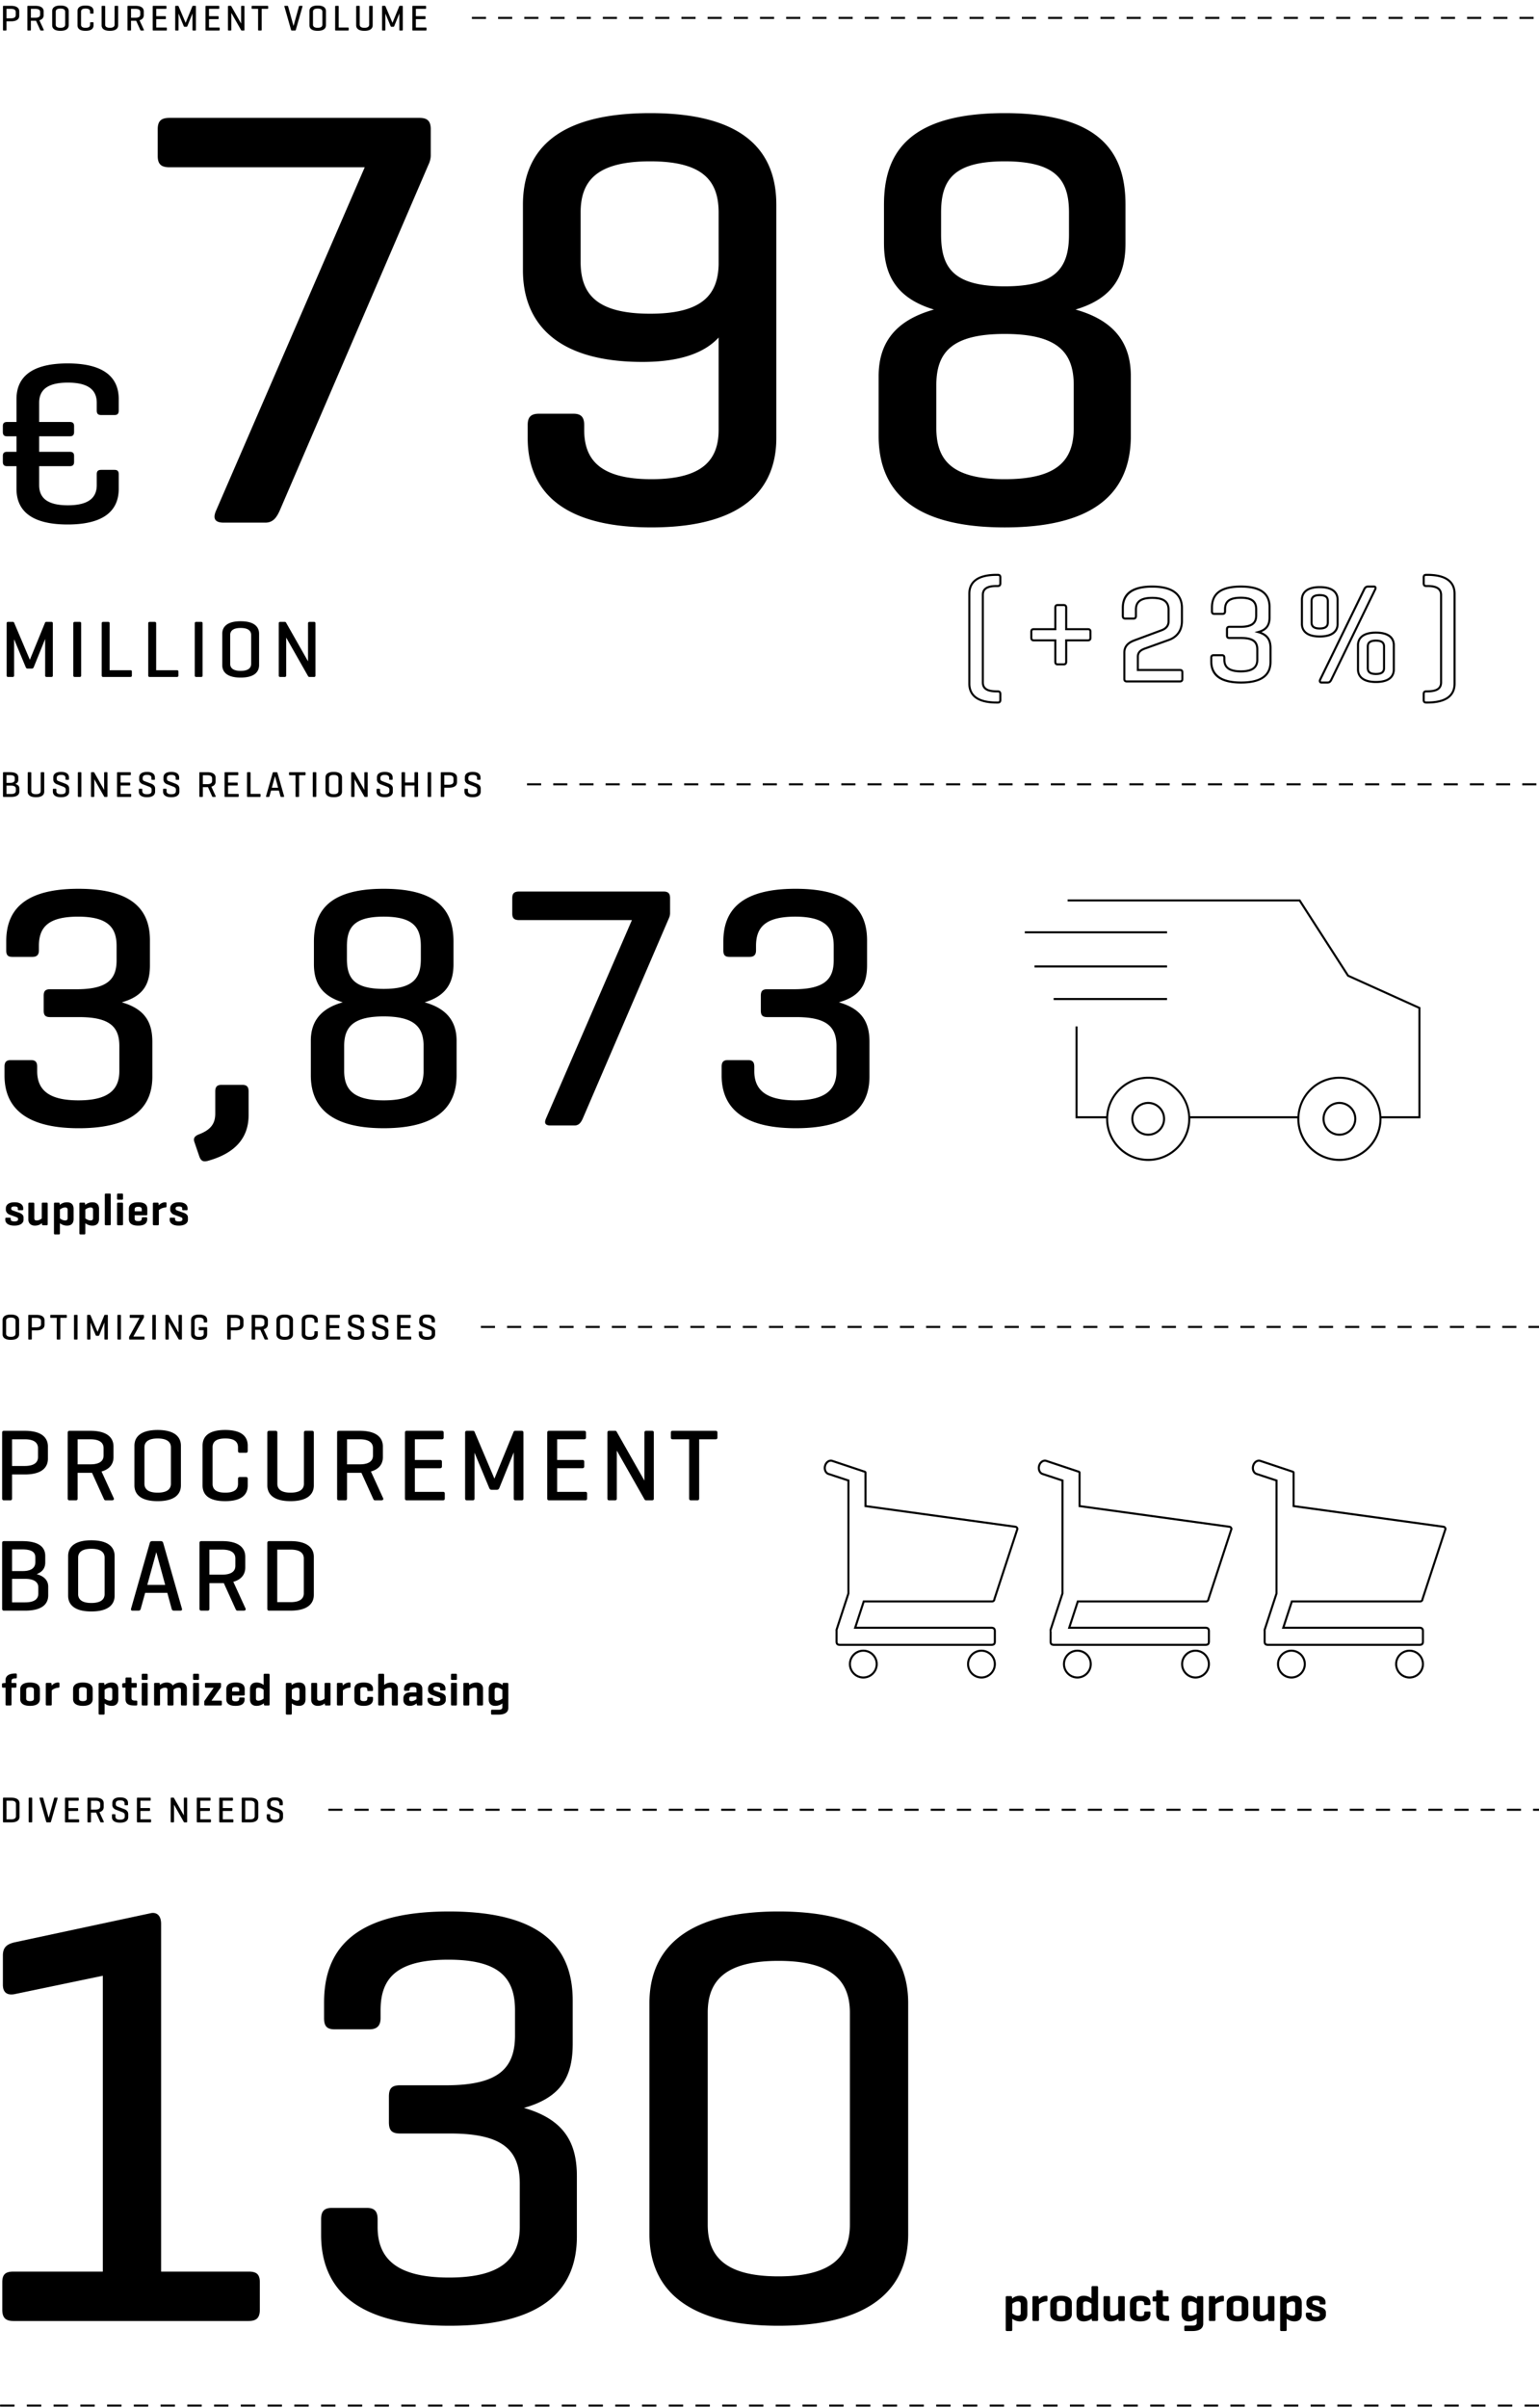 <svg xmlns="http://www.w3.org/2000/svg" width="339.001" height="530"><path d="M.626 101.648v-1.274c0-.662.306-.917.968-.917h2.038v-3.413H1.594c-.663 0-.968-.255-.968-.968v-1.274c0-.662.306-.917.968-.917h2.038v-5.044c0-4.178 2.497-7.846 11.26-7.846s11.26 3.668 11.26 7.846v2.497c0 .713-.255 1.019-.917 1.019H22.28c-.713 0-.968-.306-.968-1.019v-1.682c0-2.751-1.783-4.433-6.369-4.433s-6.318 1.682-6.318 4.433v4.229h6.726c.662 0 .968.255.968.917v1.274c0 .713-.306.968-.968.968H8.625v3.413h6.726c.662 0 .968.255.968.917v1.274c0 .713-.306.968-.968.968H8.625v4.178c0 2.751 1.732 4.433 6.318 4.433s6.369-1.682 6.369-4.433v-2.395c0-.662.255-.968.968-.968h2.955c.662 0 .917.306.917.968v3.21c0 4.178-2.496 7.846-11.26 7.846s-11.26-3.668-11.26-7.846v-4.993H1.594c-.663 0-.968-.255-.968-.968Zm52.417 428.12h3.173v-.453h-3.173v.453Zm23.565 0h3.173v-.453h-3.173v.453Zm-5.892 0h3.173v-.453h-3.173v.453Zm-11.782 0h3.173v-.453h-3.173v.453Zm5.892 0h3.172v-.453h-3.172v.453Zm-17.675 0h3.173v-.453h-3.173v.453Zm-35.348 0h3.173v-.453h-3.173v.453Zm5.892 0h3.172v-.453h-3.172v.453Zm-11.783 0h3.173v-.453H5.912v.453Zm-5.891 0h3.172v-.453H.021v.453Zm23.565 0h3.173v-.453h-3.173v.453Zm11.783 0h3.173v-.453h-3.173v.453Zm-5.892 0h3.173v-.453h-3.173v.453Zm11.783 0h3.172v-.453H41.26v.453Zm271.002 0h3.173v-.453h-3.173v.453Zm-123.718 0h3.173v-.453h-3.173v.453Zm-5.891 0h3.172v-.453h-3.172v.453Zm11.782 0h3.173v-.453h-3.173v.453Zm76.588 0h3.173v-.453h-3.173v.453Zm-94.262 0h3.173v-.453h-3.173v.453Zm100.154 0h3.172v-.453h-3.172v.453Zm5.89 0h3.173v-.453h-3.173v.453Zm-123.717 0h3.172v-.453h-3.172v.453Zm129.609 0h3.173v-.453h-3.173v.453Zm-117.827 0h3.173v-.453h-3.173v.453Zm-5.892 0h3.173v-.453h-3.173v.453Zm64.806 0h3.172v-.453h-3.172v.453Zm17.674 0h3.173v-.453h-3.173v.453Zm-23.566 0h3.173v-.453h-3.173v.453Zm29.457 0h3.172v-.453h-3.172v.453Zm-11.783 0h3.173v-.453h-3.173v.453Zm-5.892 0h3.173v-.453h-3.173v.453Zm23.566 0h3.173v-.453h-3.173v.453Zm-41.239 0h3.173v-.453h-3.173v.453Zm-17.674 0h3.173v-.453h-3.173v.453Zm5.891 0h3.172v-.453h-3.172v.453Zm-123.718 0h3.173v-.453H82.5v.453Zm129.61 0h3.172v-.453h-3.172v.453Zm53.022 0h3.173v-.453h-3.173v.453Zm-176.741 0h3.172v-.453h-3.172v.453Zm23.566 0h3.172v-.453h-3.172v.453Zm212.089 0h3.172v-.453h-3.172v.453Zm-206.198 0h3.172v-.453h-3.172v.453Zm-11.783 0h3.173v-.453h-3.173v.453Zm17.674 0h3.173v-.453h-3.173v.453Zm206.197 0h3.173v-.453h-3.173v.453Zm-35.347 0h3.173v-.453h-3.173v.453Zm-200.307 0h3.173v-.453h-3.173v.453Zm5.892 0h3.173v-.453h-3.173v.453Zm47.13 0h3.173v-.453h-3.173v.453Zm-17.673 0h3.173v-.453h-3.173v.453Zm176.74 0h3.173v-.453h-3.173v.453Zm-170.849 0h3.172v-.453h-3.172v.453Zm164.958 0h3.172v-.453h-3.172v.453Zm17.674 0h3.173v-.453h-3.173v.453Zm17.674 0h3.152v-.453h-3.152v.453Zm-194.415 0h3.173v-.453h-3.173v.453Zm11.783 0h3.173v-.453h-3.173v.453ZM33.558 236.992v-7.648c0-4.089-1.438-7.194-6.74-8.709 4.847-1.363 6.21-4.089 6.21-8.179v-5.452c0-6.135-3.181-11.359-15.752-11.359-12.722 0-15.903 5.377-15.903 11.586v1.97c0 .984.303 1.438 1.363 1.438h4.393c.984 0 1.439-.454 1.439-1.438v-.984c0-4.09 2.044-6.438 8.633-6.438 6.513 0 8.481 2.348 8.481 6.438v3.181c0 4.165-2.045 6.36-8.784 6.36h-5.832c-1.061 0-1.439.379-1.439 1.439v3.256c0 1.061.378 1.439 1.439 1.439h6.362c6.815 0 8.86 2.196 8.86 6.361v5.528c0 4.089-2.424 6.437-9.013 6.437s-9.087-2.348-9.087-6.437v-.985c0-.984-.378-1.438-1.363-1.438H2.358c-.984 0-1.363.454-1.363 1.438v1.97c0 6.21 3.635 11.586 16.358 11.586 12.646 0 16.206-5.225 16.206-11.359Zm9.313 14.54 1.06 3.105c.379.984.909 1.136 1.817.908 6.059-1.666 9.012-5.073 9.012-10.071v-5.226c0-.984-.378-1.439-1.362-1.439h-4.62c-.984 0-1.363.455-1.363 1.439v4.847c0 2.12-.833 3.56-3.635 4.619-.908.379-1.287.833-.908 1.817Zm41.649-55.888c12.646 0 15.373 5.452 15.373 11.662v4.923c0 4.013-1.515 6.967-6.361 8.405 5.149 1.439 7.043 4.468 7.043 8.481v7.573c0 6.21-3.408 11.662-16.055 11.662s-16.055-5.452-16.055-11.662v-7.573c0-4.014 1.894-7.042 7.043-8.481-4.771-1.438-6.361-4.393-6.361-8.405v-4.923c0-6.21 2.727-11.662 15.373-11.662Zm8.785 34.609c0-4.165-2.045-6.513-8.785-6.513s-8.709 2.348-8.709 6.513v5.452c0 4.09 1.969 6.513 8.709 6.513s8.785-2.423 8.785-6.513v-5.452Zm-8.785-28.475c-6.588 0-8.103 2.424-8.103 6.513v2.802c0 4.165 1.515 6.589 8.103 6.589s8.179-2.424 8.179-6.589v-2.802c0-4.089-1.59-6.513-8.179-6.513Zm29.834.758h24.84l-18.933 43.695c-.454 1.061-.075 1.515.984 1.515h5.301c.985 0 1.439-.682 1.818-1.515l18.932-43.999c.151-.303.304-.757.304-1.211v-3.332c0-1.061-.455-1.439-1.439-1.439h-31.807c-1.06 0-1.515.379-1.515 1.439v3.407c0 1.061.455 1.439 1.515 1.439Zm44.982 4.694v1.97c0 .984.303 1.438 1.362 1.438h4.393c.984 0 1.439-.454 1.439-1.438v-.984c0-4.09 2.044-6.438 8.633-6.438 6.513 0 8.481 2.348 8.481 6.438v3.181c0 4.165-2.045 6.36-8.784 6.36h-5.831c-1.061 0-1.439.379-1.439 1.439v3.256c0 1.061.379 1.439 1.439 1.439h6.361c6.815 0 8.86 2.196 8.86 6.361v5.528c0 4.089-2.424 6.437-9.013 6.437s-9.087-2.348-9.087-6.437v-.985c0-.984-.379-1.438-1.363-1.438h-4.468c-.984 0-1.363.454-1.363 1.438v1.97c0 6.21 3.635 11.586 16.357 11.586 12.646 0 16.206-5.225 16.206-11.359v-7.648c0-4.089-1.438-7.194-6.74-8.709 4.847-1.363 6.21-4.089 6.21-8.179v-5.452c0-6.135-3.181-11.359-15.752-11.359-12.722 0-15.902 5.377-15.902 11.586Zm-157.2 60.815h-.739c-.17 0-.23.07-.23.229v.23c0 .64.55 1.289 1.999 1.289s2.019-.649 2.019-1.289v-.51c0-.48-.34-.82-.959-1.04l-1.439-.51c-.14-.05-.31-.149-.31-.35v-.109c0-.311.29-.41.72-.41s.729.1.729.41v.189c0 .17.06.229.22.229h.739c.18 0 .23-.06.23-.229v-.189c0-.64-.47-1.33-1.909-1.33-1.449 0-1.919.69-1.919 1.33v.319c0 .5.42.92.79 1.06l1.449.529c.32.12.45.21.45.38v.17c0 .31-.36.42-.81.42s-.8-.11-.8-.42v-.17c0-.159-.06-.229-.23-.229Zm8.368 1.419v-4.478c0-.18-.07-.25-.24-.25h-.83c-.18 0-.24.07-.24.25v3.229c-.2.16-.61.439-1.1.439-.42 0-.54-.17-.54-.529v-3.139c0-.18-.08-.25-.25-.25h-.819c-.17 0-.24.07-.24.25v3.468c0 .78.53 1.34 1.439 1.34.799 0 1.279-.32 1.539-.55l.02.22c.02.18.07.25.25.25h.77c.17 0 .24-.07.24-.25Zm4.26.33c-.779 0-1.279-.32-1.569-.53v2.209c0 .18-.06.25-.23.25h-.83c-.18 0-.25-.07-.25-.25v-6.486c0-.18.07-.25.25-.25h.77c.18 0 .23.07.24.25l.02.24c.28-.22.779-.57 1.599-.57.99 0 1.449.57 1.449 1.46v2.219c0 .89-.459 1.459-1.449 1.459Zm.131-3.479c0-.26-.08-.52-.541-.52-.509 0-.949.3-1.159.46v1.938c.21.16.65.46 1.159.46.461 0 .541-.26.541-.529v-1.81Zm6.919-.199v2.219c0 .89-.46 1.459-1.449 1.459-.78 0-1.279-.32-1.569-.53v2.209c0 .18-.061.25-.23.25h-.829c-.18 0-.249-.07-.249-.25v-6.486c0-.18.069-.25.249-.25h.77c.181 0 .229.07.24.25l.021.24c.279-.22.779-.57 1.599-.57.989 0 1.449.57 1.449 1.46Zm-1.319.199c0-.26-.08-.52-.54-.52-.509 0-.949.3-1.159.46v1.938c.21.16.65.46 1.159.46.46 0 .54-.26.54-.529v-1.81Zm2.841 3.399h.829c.17 0 .23-.08.23-.26v-6.467c0-.18-.061-.26-.23-.26h-.829c-.18 0-.249.08-.249.26v6.467c0 .18.069.26.249.26Zm3.759-6.727c0-.18-.06-.26-.229-.26h-.83c-.18 0-.25.08-.25.26v.859c0 .17.07.24.25.24h.83c.17 0 .229-.07.229-.24v-.859Zm0 6.467v-4.468c0-.18-.06-.25-.229-.25h-.83c-.18 0-.25.07-.25.25v4.468c0 .18.07.26.25.26h.83c.17 0 .229-.08.229-.26Zm2.57-1.939v.74c0 .35.19.55.78.55s.779-.2.779-.55v-.05c0-.17.069-.25.25-.25h.7c.17 0 .249.08.249.25v.109c0 .899-.52 1.479-1.989 1.479s-2.049-.58-2.049-1.479v-2.188c0-.89.59-1.47 2.06-1.47 1.459 0 1.999.58 1.999 1.47v1.159c0 .16-.061.229-.221.229h-2.559Zm0-.879h1.56v-.44c0-.35-.22-.549-.779-.549-.569 0-.78.199-.78.549v.44Zm5.27-1.659c-.011-.17-.06-.24-.24-.24h-.77c-.18 0-.249.07-.249.24v4.478c0 .18.069.26.249.26h.829c.17 0 .23-.08.23-.26v-3.068c.22-.2.72-.529 1.439-.59.18-.01.26-.08.26-.26v-.64c0-.17-.08-.24-.26-.24-.72 0-1.199.391-1.459.67l-.03-.35Zm6.458 3.018c0-.48-.34-.82-.959-1.04l-1.439-.51c-.14-.05-.31-.149-.31-.35v-.109c0-.311.29-.41.72-.41s.729.1.729.41v.189c0 .17.06.229.22.229h.74c.18 0 .229-.06.229-.229v-.189c0-.64-.47-1.33-1.909-1.33-1.449 0-1.919.69-1.919 1.33v.319c0 .5.42.92.79 1.06l1.449.529c.319.12.449.21.449.38v.17c0 .31-.359.42-.809.42s-.801-.11-.801-.42v-.17c0-.159-.06-.229-.229-.229h-.739c-.17 0-.23.07-.23.229v.23c0 .64.551 1.289 2 1.289s2.018-.649 2.018-1.289v-.51ZM.678 371.504h.54v3.658c0 .18.07.26.25.26h.83c.18 0 .24-.08.24-.26v-3.658h.83c.17 0 .25-.07.25-.25v-.56c0-.17-.08-.229-.25-.229h-.83v-.47c0-.37.26-.54.83-.54h.09c.17 0 .25-.08.25-.26v-.58c0-.18-.08-.239-.25-.239h-.09c-1.469 0-2.149.579-2.149 1.469v.62h-.03l-.51.05c-.17.02-.24.07-.24.24v.499c0 .18.07.25.24.25Zm5.939 3.998c-1.469 0-2.159-.58-2.159-1.479v-2.188c0-.89.689-1.47 2.159-1.47s2.159.58 2.159 1.47v2.188c0 .899-.689 1.479-2.159 1.479Zm.85-3.559c0-.369-.29-.539-.85-.539s-.85.17-.85.539v1.97c0 .38.29.55.85.55s.85-.17.85-.55v-1.97Zm5.63-.699v-.64c0-.17-.08-.24-.26-.24-.72 0-1.2.391-1.459.67l-.03-.35c-.01-.17-.06-.24-.24-.24h-.77c-.18 0-.25.07-.25.24v4.478c0 .18.07.26.25.26h.83c.17 0 .23-.08.23-.26v-3.068c.22-.2.72-.529 1.439-.59.18-.01.26-.08.26-.26Zm5.161 4.258c-1.47 0-2.159-.58-2.159-1.479v-2.188c0-.89.689-1.47 2.159-1.47s2.158.58 2.158 1.47v2.188c0 .899-.689 1.479-2.158 1.479Zm0-1.039c.56 0 .85-.17.85-.55v-1.97c0-.369-.29-.539-.85-.539s-.85.17-.85.539v1.97c0 .38.29.55.85.55Zm4.549 2.968h-.829c-.18 0-.25-.07-.25-.25v-6.486c0-.18.07-.25.25-.25h.77c.18 0 .229.07.24.25l.02.24c.28-.22.779-.57 1.6-.57.989 0 1.449.57 1.449 1.46v2.219c0 .89-.46 1.459-1.449 1.459-.78 0-1.279-.32-1.569-.53v2.209c0 .18-.061.25-.23.25Zm.231-3.529c.21.16.649.46 1.159.46.46 0 .54-.26.54-.529v-1.81c0-.26-.08-.52-.54-.52-.51 0-.949.3-1.159.46v1.938Zm6.949 1.52c.18 0 .25-.07.25-.25v-.579c0-.181-.07-.25-.25-.25h-.22c-.561 0-.8-.17-.8-.54v-2.299h.909c.17 0 .25-.07.25-.25v-.56c0-.17-.08-.229-.25-.229h-.909v-.96c0-.18-.061-.25-.24-.25h-.829c-.18 0-.25.07-.25.25v.96h-.03l-.46.05c-.17.02-.239.07-.239.24v.499c0 .18.069.25.239.25h.49v2.438c0 .979.449 1.479 1.919 1.479h.42Zm1.48-5.627h.83c.17 0 .229-.07.229-.24v-.859c0-.18-.06-.26-.229-.26h-.83c-.18 0-.249.08-.249.26v.859c0 .17.069.24.249.24Zm-.249 5.367c0 .18.069.26.249.26h.83c.17 0 .229-.08.229-.26v-4.468c0-.18-.06-.25-.229-.25h-.83c-.18 0-.249.07-.249.25v4.468Zm5.938.26h.81c.181 0 .25-.08.25-.26v-3.139c0-.02 0-.05-.01-.069.189-.16.6-.45 1.109-.45.42 0 .54.17.54.53v3.128c0 .18.069.26.249.26h.82c.17 0 .239-.08.239-.26v-3.458c0-.779-.529-1.34-1.449-1.34-.949 0-1.429.46-1.669.67-.21-.409-.659-.67-1.279-.67-.81 0-1.279.33-1.549.561l-.01-.24c-.011-.17-.061-.24-.24-.24h-.77c-.18 0-.25.07-.25.24v4.478c0 .18.07.26.25.26h.829c.17 0 .23-.08.23-.26v-3.208c.189-.17.6-.45 1.1-.45.43 0 .539.17.539.53v3.128c0 .18.08.26.26.26Zm5.622-6.987c-.18 0-.25.08-.25.26v.859c0 .17.07.24.25.24h.829c.17 0 .23-.07.23-.24v-.859c0-.18-.061-.26-.23-.26h-.829Zm0 6.987h.829c.17 0 .23-.08.23-.26v-4.468c0-.18-.061-.25-.23-.25h-.829c-.18 0-.25.07-.25.25v4.468c0 .18.07.26.25.26Zm6.088-.24v-.589c0-.181-.069-.24-.25-.24h-2.028l2.049-2.908c.04-.05.05-.12.05-.181v-.579c0-.18-.07-.24-.25-.24h-3.028c-.18 0-.26.061-.26.24v.59c0 .17.08.239.26.239h1.659l-2.029 2.898a.283.283 0 0 0-.05.181v.589c0 .17.08.24.25.24h3.378c.181 0 .25-.07.25-.24Zm3.031.32c-1.47 0-2.049-.58-2.049-1.479v-2.188c0-.89.59-1.47 2.059-1.47 1.459 0 1.999.58 1.999 1.47v1.159c0 .16-.061.229-.22.229h-2.559v.74c0 .35.189.55.779.55s.779-.2.779-.55v-.05c0-.17.07-.25.25-.25h.7c.17 0 .249.08.249.25v.109c0 .899-.52 1.479-1.988 1.479Zm-.769-3.158h1.559v-.439c0-.351-.22-.55-.779-.55-.569 0-.779.199-.779.55v.439Zm8.018 3.078h-.77c-.18 0-.23-.08-.25-.26l-.021-.22c-.279.22-.789.56-1.589.56-.989 0-1.449-.569-1.449-1.459v-2.219c0-.89.46-1.46 1.449-1.46.77 0 1.27.32 1.56.54v-2.209c0-.18.06-.26.239-.26h.83c.17 0 .239.08.239.26v6.467c0 .18-.069.26-.239.26Zm-1.069-3.458c-.21-.16-.66-.46-1.149-.46-.47 0-.55.26-.55.52v1.81c0 .27.08.529.55.529.489 0 .939-.3 1.149-.46v-1.938Zm7.769 3.538c-.779 0-1.279-.32-1.569-.53v2.209c0 .18-.06.25-.229.25h-.83c-.18 0-.249-.07-.249-.25v-6.486c0-.18.069-.25.249-.25h.77c.181 0 .23.07.24.25l.021.24c.279-.22.779-.57 1.599-.57.989 0 1.449.57 1.449 1.46v2.219c0 .89-.46 1.459-1.449 1.459Zm-.41-1.14c.46 0 .54-.26.54-.529v-1.81c0-.26-.08-.52-.54-.52-.509 0-.949.3-1.159.46v1.938c.21.16.65.46 1.159.46Zm6.111.81c.02.18.069.25.25.25h.77c.17 0 .239-.07.239-.25v-4.478c0-.18-.069-.25-.239-.25h-.83c-.18 0-.239.07-.239.25v3.229c-.2.16-.61.439-1.1.439-.42 0-.54-.17-.54-.529v-3.139c0-.18-.08-.25-.25-.25h-.819c-.17 0-.24.07-.24.25v3.468c0 .78.53 1.34 1.439 1.34.8 0 1.279-.32 1.539-.55l.021.22Zm3.98-.01v-3.068c.22-.2.72-.529 1.439-.59.18-.01.26-.08.26-.26v-.64c0-.17-.08-.24-.26-.24-.72 0-1.2.391-1.46.67l-.029-.35c-.011-.17-.061-.24-.24-.24h-.77c-.18 0-.25.07-.25.24v4.478c0 .18.07.26.25.26h.829c.17 0 .23-.08.23-.26Zm5.629-2.919h.77c.17 0 .24-.06.24-.239v-.17c0-.89-.59-1.47-2.049-1.47-1.47 0-2.06.58-2.06 1.47v2.188c0 .899.58 1.479 2.049 1.479 1.46 0 2.06-.58 2.06-1.479v-.25c0-.18-.07-.25-.24-.25h-.77c-.18 0-.25.07-.25.25v.15c0 .37-.2.54-.77.54s-.77-.17-.77-.54v-1.989c0-.369.2-.529.77-.529s.77.16.77.529v.07c0 .18.07.239.25.239Zm6.479 2.919v-3.458c0-.779-.53-1.34-1.449-1.34-.77 0-1.279.3-1.569.521v-2.189c0-.18-.061-.26-.23-.26h-.829c-.18 0-.25.08-.25.26v6.467c0 .18.07.26.25.26h.829c.17 0 .23-.08.23-.26v-3.208c.21-.16.659-.45 1.159-.45.43 0 .54.17.54.53v3.128c0 .18.08.26.26.26h.81c.18 0 .25-.08.25-.26Zm5.151.26h-.75c-.18 0-.22-.08-.24-.26l-.02-.21c-.29.24-.779.55-1.479.55-.979 0-1.438-.59-1.438-1.249v-.45c0-.67.509-1.26 1.499-1.26h1.379v-.639c0-.36-.17-.561-.75-.561-.569 0-.77.16-.77.521v.069c0 .18-.069.25-.239.25h-.74c-.18 0-.239-.07-.239-.25v-.13c0-.89.59-1.439 2.019-1.439 1.459 0 2.009.55 2.009 1.439v3.358c0 .18-.069.26-.239.26Zm-1.05-1.959h-1.119c-.39 0-.479.19-.479.45v.159c0 .3.199.391.499.391.46 0 .87-.261 1.1-.431v-.569Zm4.44 2.039c1.449 0 2.019-.649 2.019-1.289v-.51c0-.48-.34-.82-.959-1.04l-1.439-.51c-.14-.05-.31-.149-.31-.35v-.109c0-.311.29-.41.72-.41s.729.1.729.41v.189c0 .17.06.229.22.229h.739c.181 0 .23-.06.23-.229v-.189c0-.64-.47-1.33-1.909-1.33-1.449 0-1.919.69-1.919 1.33v.319c0 .5.42.92.789 1.06l1.449.529c.32.12.45.21.45.38v.17c0 .311-.359.42-.81.42s-.8-.109-.8-.42v-.17c0-.16-.06-.229-.229-.229h-.739c-.17 0-.23.069-.23.229v.23c0 .64.55 1.289 1.999 1.289Zm4.47-6.807c0-.18-.06-.26-.229-.26h-.83c-.18 0-.249.08-.249.26v.859c0 .17.069.24.249.24h.83c.17 0 .229-.07.229-.24v-.859Zm-.229 1.749h-.83c-.18 0-.249.07-.249.25v4.468c0 .18.069.26.249.26h.83c.17 0 .229-.08.229-.26v-4.468c0-.18-.06-.25-.229-.25Zm1.9 4.978h.829c.17 0 .23-.08.23-.26v-3.208c.21-.16.659-.45 1.159-.45.43 0 .54.17.54.53v3.128c0 .18.08.26.26.26h.81c.18 0 .25-.08.25-.26v-3.458c0-.779-.53-1.34-1.449-1.34-.81 0-1.319.33-1.6.561l-.02-.24c-.011-.17-.061-.24-.24-.24h-.77c-.18 0-.25.07-.25.24v4.478c0 .18.07.26.25.26Zm7.509 2.009h-1.409c-.18 0-.25-.06-.25-.24v-.579c0-.18.07-.26.25-.26h1.409c.56 0 .83-.17.83-.54v-.84c-.29.21-.79.53-1.56.53-.989 0-1.449-.569-1.449-1.459v-2.219c0-.89.46-1.46 1.449-1.46.81 0 1.319.351 1.6.58l.02-.25c.01-.18.061-.25.24-.25h.77c.17 0 .239.07.239.25v5.268c0 .89-.669 1.469-2.139 1.469Zm.83-5.467c-.21-.16-.66-.46-1.149-.46-.47 0-.55.26-.55.52v1.81c0 .27.08.529.55.529.489 0 .939-.3 1.149-.46v-1.938ZM54.747 500.036H35.486v-76.521c0-2.228-1.311-2.62-2.358-2.358l-30.005 6.421c-1.572.393-2.49 1.048-2.49 2.882v6.421c0 1.703.917 2.358 2.49 2.097l19.523-4.062v65.121H2.991c-1.704 0-2.49.523-2.49 2.358v6.027c0 1.834.786 2.489 2.49 2.489h51.755c1.703 0 2.489-.655 2.489-2.489v-6.027c0-1.835-.786-2.358-2.489-2.358Zm60.662-36.033c8.386-2.358 10.744-7.075 10.744-14.15v-9.434c0-10.613-5.503-19.654-27.254-19.654-22.013 0-27.516 9.303-27.516 20.047v3.407c0 1.703.524 2.489 2.358 2.489h7.6c1.704 0 2.49-.786 2.49-2.489v-1.704c0-7.075 3.537-11.137 14.937-11.137 11.269 0 14.675 4.062 14.675 11.137v5.503c0 7.207-3.537 11.007-15.199 11.007H88.155c-1.834 0-2.489.655-2.489 2.489v5.635c0 1.834.655 2.489 2.489 2.489h11.007c11.792 0 15.33 3.8 15.33 11.006v9.565c0 7.075-4.193 11.137-15.593 11.137s-15.723-4.062-15.723-11.137v-1.703c0-1.704-.655-2.49-2.358-2.49h-7.731c-1.703 0-2.358.786-2.358 2.49v3.406c0 10.744 6.29 20.047 28.302 20.047 21.882 0 28.04-9.04 28.04-19.653v-13.234c0-7.075-2.489-12.447-11.661-15.068Zm84.64-23.061v50.839c0 10.744-6.683 20.178-28.563 20.178s-28.434-9.434-28.434-20.178v-50.839c0-10.744 6.552-20.178 28.434-20.178s28.563 9.434 28.563 20.178Zm-12.841 2.097c0-7.075-4.062-11.399-15.723-11.399s-15.593 4.324-15.593 11.399v46.646c0 7.075 3.931 11.399 15.593 11.399s15.723-4.324 15.723-11.399v-46.646ZM.47 329.811v-14.404c0-.315.112-.45.405-.45h4.569c3.872 0 5.109 1.621 5.109 3.466v2.679c0 1.846-1.238 3.466-5.109 3.466H2.653v5.244c0 .315-.09.45-.405.45H.875c-.292 0-.405-.135-.405-.45Zm2.184-7.112h2.791c2.026 0 2.926-.742 2.926-1.958v-1.958c0-1.215-.9-1.958-2.926-1.958H2.654v5.874Zm12.263 7.112v-14.404c0-.315.112-.45.405-.45h4.568c3.872 0 5.109 1.621 5.109 3.466v2.341c0 1.351-.697 2.611-2.633 3.151l2.7 5.896c.112.271-.09.45-.405.45h-1.372c-.293 0-.338-.18-.473-.45l-2.544-5.604h-3.173v5.604c0 .315-.091.45-.405.45h-1.373c-.293 0-.405-.135-.405-.45Zm2.183-7.471h2.79c2.026 0 2.927-.721 2.927-1.959v-1.598c0-1.215-.9-1.958-2.927-1.958H17.1v5.515Zm12.511 4.636v-8.732c0-1.846 1.261-3.466 5.109-3.466 3.871 0 5.131 1.62 5.131 3.466v8.732c0 1.846-1.26 3.466-5.131 3.466-3.849 0-5.109-1.62-5.109-3.466Zm2.206-.361c0 1.216.9 1.958 2.903 1.958 2.025 0 2.926-.742 2.926-1.958v-8.012c0-1.216-.9-1.958-2.926-1.958-2.003 0-2.903.742-2.903 1.958v8.012Zm21.04-6.819h1.306c.293 0 .405-.135.405-.45v-1.103c0-1.846-1.103-3.466-4.975-3.466s-4.974 1.62-4.974 3.466v8.732c0 1.846 1.103 3.466 4.974 3.466s4.975-1.62 4.975-3.466v-1.418c0-.292-.112-.428-.405-.428h-1.306c-.314 0-.428.136-.428.428v1.058c0 1.216-.787 1.958-2.813 1.958s-2.79-.742-2.79-1.958v-8.012c0-1.216.765-1.958 2.79-1.958s2.813.742 2.813 1.958v.742c0 .315.113.45.428.45Zm11.139 10.645c3.871 0 5.132-1.62 5.132-3.466v-11.568c0-.315-.091-.45-.405-.45H67.35c-.293 0-.405.135-.405.45v11.208c0 1.216-.923 1.958-2.948 1.958-2.003 0-2.903-.742-2.903-1.958v-11.208c0-.315-.112-.45-.405-.45h-1.373c-.292 0-.428.135-.428.45v11.568c0 1.846 1.261 3.466 5.109 3.466Zm18.16-.63-2.544-5.604h-3.173v5.604c0 .315-.091.45-.405.45h-1.373c-.293 0-.405-.135-.405-.45v-14.404c0-.315.112-.45.405-.45h4.568c3.872 0 5.109 1.621 5.109 3.466v2.341c0 1.351-.697 2.611-2.633 3.151l2.7 5.896c.112.271-.09.45-.405.45h-1.372c-.293 0-.338-.18-.473-.45Zm0-9.43v-1.598c0-1.215-.9-1.958-2.927-1.958h-2.79v5.515h2.79c2.026 0 2.927-.721 2.927-1.959Zm15.819 9.453v-1.035c0-.315-.135-.405-.428-.405H91.38v-5.199h5.515c.314 0 .45-.135.45-.428v-.968c0-.314-.136-.428-.45-.428H91.38v-4.546h5.919c.293 0 .428-.112.428-.428v-1.013c0-.315-.135-.428-.428-.428h-7.697c-.292 0-.404.135-.404.45v14.404c0 .315.112.45.404.45h7.945c.293 0 .428-.112.428-.428Zm15.19 0c0 .293.112.428.405.428h1.328c.292 0 .404-.135.404-.428v-14.449c0-.293-.112-.428-.404-.428h-1.373c-.203 0-.338.067-.383.203l-4.231 10.33-4.366-10.285c-.067-.158-.157-.248-.383-.248h-1.306c-.292 0-.404.135-.404.428v14.449c0 .293.112.428.404.428h1.261c.293 0 .405-.135.405-.428v-10.061l3.219 7.72c.112.271.247.45.54.45h1.17c.271 0 .45-.157.562-.45l3.151-7.787v10.128Zm15.728-1.44h-6.166v-5.199h5.514c.315 0 .45-.135.45-.428v-.968c0-.314-.135-.428-.45-.428h-5.514v-4.546h5.919c.293 0 .428-.112.428-.428v-1.013c0-.315-.135-.428-.428-.428h-7.697c-.293 0-.405.135-.405.45v14.404c0 .315.112.45.405.45h7.944c.293 0 .428-.112.428-.428v-1.035c0-.315-.135-.405-.428-.405Zm6.975 1.44v-10.511l6.1 10.736c.09.135.18.202.405.202h1.238c.314 0 .404-.135.404-.428v-14.449c0-.293-.09-.428-.404-.428h-1.238c-.293 0-.428.135-.428.428v10.533l-6.122-10.781c-.067-.135-.18-.18-.359-.18h-1.261c-.293 0-.405.135-.405.428v14.449c0 .293.112.428.405.428h1.261c.292 0 .404-.135.404-.428Zm22.166-13.437v-1.013c0-.315-.135-.428-.428-.428h-9.407c-.315 0-.428.112-.428.428v1.013c0 .315.112.428.428.428h3.601v12.986c0 .315.113.45.405.45h1.396c.293 0 .405-.135.405-.45v-12.986h3.601c.293 0 .428-.112.428-.428ZM.47 354.093v-14.404c0-.315.112-.45.405-.45h3.984c3.871 0 5.109 1.44 5.109 3.264v1.418c0 1.17-.54 2.07-1.891 2.588 1.711.473 2.543 1.44 2.543 2.746v1.913c0 1.846-1.238 3.376-5.109 3.376H.875c-.292 0-.405-.135-.405-.45Zm2.184-8.26h2.363c1.868 0 2.768-.721 2.768-1.958v-1.035c0-1.238-.9-1.778-2.926-1.778H2.653v4.771Zm0 6.887h2.858c2.025 0 2.926-.697 2.926-1.936v-1.373c0-1.125-.9-1.868-2.926-1.868H2.654v5.177Zm12.354-1.463v-8.732c0-1.846 1.26-3.466 5.108-3.466 3.871 0 5.132 1.62 5.132 3.466v8.732c0 1.846-1.261 3.466-5.132 3.466-3.849 0-5.108-1.62-5.108-3.466Zm2.205-.361c0 1.216.9 1.958 2.903 1.958 2.025 0 2.926-.742 2.926-1.958v-8.012c0-1.216-.9-1.958-2.926-1.958-2.003 0-2.903.742-2.903 1.958v8.012Zm19.645-.269h-4.884l-.968 3.488c-.067.271-.203.428-.495.428h-1.328c-.293 0-.383-.157-.315-.428l4.119-14.449c.09-.293.247-.428.54-.428h1.891c.292 0 .45.135.54.428l4.119 14.449c.067.271-.023.428-.338.428h-1.44c-.293 0-.428-.157-.495-.428l-.945-3.488Zm-.473-1.756-1.958-7.202-1.98 7.202h3.938Zm15.01-.675 2.7 5.896c.112.271-.09.45-.405.45h-1.372c-.293 0-.338-.18-.473-.45l-2.544-5.604h-3.173v5.604c0 .315-.091.45-.405.45H44.35c-.293 0-.405-.135-.405-.45v-14.404c0-.315.112-.45.405-.45h4.568c3.872 0 5.109 1.621 5.109 3.466v2.341c0 1.351-.697 2.611-2.633 3.151Zm.45-5.132c0-1.215-.9-1.958-2.927-1.958h-2.79v5.515h2.79c2.026 0 2.927-.721 2.927-1.959v-1.598Zm17.282 8.013c0 1.846-1.282 3.466-5.131 3.466h-4.749c-.271 0-.36-.157-.36-.45v-14.404c0-.315.112-.45.405-.45h4.704c3.849 0 5.131 1.621 5.131 3.466v8.373Zm-2.205-8.013c0-1.215-.9-1.958-2.926-1.958H61.07v11.568h2.926c2.025 0 2.926-.742 2.926-1.958v-7.652Zm157.776 167.934c-.857 0-1.406-.352-1.725-.582v2.428c0 .197-.066.274-.253.274h-.912c-.197 0-.274-.077-.274-.274v-7.13c0-.198.077-.274.274-.274h.846c.198 0 .253.076.264.274l.022.264c.308-.242.856-.626 1.758-.626 1.088 0 1.593.626 1.593 1.604v2.439c0 .978-.505 1.604-1.593 1.604Zm-.45-1.252c.505 0 .593-.286.593-.583v-1.988c0-.286-.088-.571-.593-.571-.561 0-1.044.33-1.274.506v2.131c.23.176.714.506 1.274.506Zm6.483-3.428v-.703c0-.188-.088-.264-.286-.264-.791 0-1.318.428-1.604.735l-.033-.384c-.011-.188-.066-.264-.264-.264h-.846c-.198 0-.275.076-.275.264v4.922c0 .197.077.285.275.285h.911c.188 0 .253-.088.253-.285v-3.373c.242-.22.791-.582 1.582-.648.198-.011.286-.088.286-.285Zm2.988 4.68c-1.614 0-2.373-.637-2.373-1.626v-2.406c0-.978.759-1.614 2.373-1.614s2.373.637 2.373 1.614v2.406c0 .989-.758 1.626-2.373 1.626Zm.935-3.911c0-.406-.319-.593-.935-.593s-.934.187-.934.593v2.164c0 .418.318.604.934.604s.935-.187.935-.604v-2.164Zm6.955 3.823h-.846c-.197 0-.253-.088-.274-.285l-.022-.242a2.723 2.723 0 0 1-1.746.615c-1.088 0-1.594-.626-1.594-1.604v-2.439c0-.978.506-1.604 1.594-1.604.846 0 1.395.352 1.714.593v-2.428c0-.198.065-.286.264-.286h.911c.188 0 .264.088.264.286v7.108c0 .197-.076.285-.264.285Zm-1.175-3.801c-.231-.176-.726-.506-1.264-.506-.517 0-.604.285-.604.571v1.988c0 .297.088.583.604.583.538 0 1.032-.33 1.264-.506v-2.131Zm7.319 3.527v-4.922c0-.198-.077-.274-.264-.274h-.912c-.198 0-.264.076-.264.274v3.548c-.22.176-.67.484-1.209.484-.461 0-.593-.188-.593-.583v-3.449c0-.198-.088-.274-.274-.274h-.901c-.187 0-.264.076-.264.274v3.812c0 .857.582 1.473 1.582 1.473.879 0 1.406-.352 1.692-.604l.021.242c.022.197.077.274.274.274h.847c.187 0 .264-.077.264-.274Zm5.659-1.538c0-.198-.077-.275-.264-.275h-.847c-.197 0-.274.077-.274.275v.164c0 .407-.22.594-.846.594s-.846-.187-.846-.594v-2.186c0-.406.22-.582.846-.582s.846.176.846.582v.076c0 .198.077.264.274.264h.847c.187 0 .264-.065.264-.264v-.187c0-.978-.648-1.614-2.253-1.614-1.614 0-2.263.637-2.263 1.614v2.406c0 .989.637 1.626 2.252 1.626 1.604 0 2.264-.637 2.264-1.626v-.274Zm3.846.626h-.242c-.615 0-.879-.187-.879-.593v-2.527h1c.187 0 .274-.077.274-.274v-.615c0-.187-.088-.253-.274-.253h-1v-1.055c0-.197-.065-.274-.264-.274h-.912c-.197 0-.274.077-.274.274v1.055h-.033l-.505.055c-.187.022-.264.077-.264.264v.55c0 .197.077.274.264.274h.538v2.681c0 1.077.494 1.626 2.109 1.626h.462c.197 0 .274-.077.274-.274V510c0-.197-.077-.274-.274-.274Zm7.78-4.01v5.79c0 .978-.736 1.614-2.352 1.614h-1.549c-.197 0-.274-.065-.274-.264v-.637c0-.198.077-.286.274-.286h1.549c.615 0 .912-.187.912-.593v-.923c-.318.23-.868.582-1.714.582-1.088 0-1.593-.626-1.593-1.604v-2.439c0-.978.505-1.604 1.593-1.604.89 0 1.45.384 1.758.637l.022-.274c.011-.198.065-.274.264-.274h.846c.187 0 .264.076.264.274Zm-1.44 1.395c-.23-.176-.725-.506-1.264-.506-.516 0-.604.285-.604.571v1.988c0 .297.088.583.604.583.539 0 1.033-.33 1.264-.506v-2.131Zm5.715-1.757c-.791 0-1.318.428-1.604.735l-.033-.384c-.011-.188-.065-.264-.264-.264h-.846c-.197 0-.274.076-.274.264v4.922c0 .197.077.285.274.285h.912c.187 0 .253-.088.253-.285v-3.373c.241-.22.791-.582 1.582-.648.197-.011.285-.088.285-.285v-.703c0-.188-.088-.264-.285-.264Zm5.648 1.614v2.406c0 .989-.758 1.626-2.373 1.626s-2.373-.637-2.373-1.626v-2.406c0-.978.758-1.614 2.373-1.614s2.373.637 2.373 1.614Zm-1.44.121c0-.406-.318-.593-.934-.593s-.934.187-.934.593v2.164c0 .418.318.604.934.604s.934-.187.934-.604v-2.164Zm6.945-1.648h-.912c-.198 0-.264.076-.264.274v3.548c-.22.176-.67.484-1.209.484-.461 0-.593-.188-.593-.583v-3.449c0-.198-.088-.274-.274-.274h-.901c-.187 0-.264.076-.264.274v3.812c0 .857.582 1.473 1.582 1.473.879 0 1.406-.352 1.692-.604l.021.242c.022.197.077.274.274.274h.847c.187 0 .264-.077.264-.274v-4.922c0-.198-.077-.274-.264-.274Zm6.275 1.516v2.439c0 .978-.506 1.604-1.594 1.604-.856 0-1.406-.352-1.725-.582v2.428c0 .197-.065.274-.253.274h-.911c-.198 0-.275-.077-.275-.274v-7.13c0-.198.077-.274.275-.274h.846c.197 0 .253.076.264.274l.021.264c.308-.242.857-.626 1.758-.626 1.088 0 1.594.626 1.594 1.604Zm-1.45.22c0-.286-.088-.571-.594-.571-.561 0-1.044.33-1.274.506v2.131c.23.176.714.506 1.274.506.506 0 .594-.286.594-.583v-1.988Zm5.714.703-1.582-.561c-.153-.055-.341-.165-.341-.384v-.121c0-.341.319-.451.791-.451s.803.11.803.451v.209c0 .187.065.252.241.252h.813c.197 0 .252-.065.252-.252v-.209c0-.703-.516-1.461-2.098-1.461-1.594 0-2.109.758-2.109 1.461v.352c0 .549.461 1.011.867 1.164l1.594.582c.352.133.494.231.494.418v.187c0 .341-.396.462-.89.462s-.879-.121-.879-.462v-.187c0-.176-.066-.253-.253-.253h-.813c-.187 0-.252.077-.252.253v.253c0 .703.604 1.417 2.197 1.417s2.219-.714 2.219-1.417v-.561c0-.527-.373-.901-1.055-1.143Zm22.657-141.569c0 1.751-1.424 3.175-3.174 3.175s-3.175-1.424-3.175-3.175 1.424-3.175 3.175-3.175 3.174 1.424 3.174 3.175Zm-.453 0c0-1.501-1.221-2.722-2.721-2.722s-2.722 1.221-2.722 2.722 1.221 2.722 2.722 2.722 2.721-1.221 2.721-2.722Zm-28.743 3.174c-1.75 0-3.174-1.424-3.174-3.175s1.424-3.175 3.174-3.175 3.175 1.424 3.175 3.175-1.424 3.175-3.175 3.175Zm0-.453c1.501 0 2.722-1.221 2.722-2.722s-1.221-2.722-2.722-2.722-2.721 1.221-2.721 2.722 1.221 2.722 2.721 2.722Zm.259-16.287-1.744 5.342h29.685c.661 0 .996.329.996.979v2.255c0 .867-.532.979-.996.979H279.34c-.464 0-.996-.111-.996-.979l.003-2.319a.886.886 0 0 1 .043-.42l2.572-7.876v-24.639l-4.27-1.406c-.75-.269-1.13-1.219-.852-2.121.152-.491.474-.89.882-1.093a1.268 1.268 0 0 1 1.003-.071l7.021 2.343c.122.038.453.138.423.527l.004.044v7.044l32.807 4.52a.74.74 0 0 1 .646.722l-.011.07-5.052 15.411a.744.744 0 0 1-.753.689h-28.085Zm-.328-.453h28.413c.166 0 .301-.124.301-.275l.011-.07 5.049-15.402a.286.286 0 0 0-.254-.242l-33.197-4.574-.004-7.507c.008-.025-.011-.041-.089-.064l-7.05-2.353a.805.805 0 0 0-.653.048c-.298.149-.535.448-.65.821-.208.673.046 1.372.565 1.558l4.575 1.508-.011 25.073-2.583 7.91a.439.439 0 0 0-.023.223l.006.032-.005.064-.002 2.279c0 .422.106.525.543.525h33.326c.437 0 .543-.104.543-.525v-2.255c0-.393-.137-.525-.543-.525h-30.31l2.041-6.248Zm-17.885 14.019c0 1.751-1.424 3.175-3.174 3.175s-3.175-1.424-3.175-3.175 1.424-3.175 3.175-3.175 3.174 1.424 3.174 3.175Zm-.453 0c0-1.501-1.221-2.722-2.721-2.722s-2.722 1.221-2.722 2.722 1.221 2.722 2.722 2.722 2.721-1.221 2.721-2.722Zm-28.742 3.174c-1.751 0-3.175-1.424-3.175-3.175s1.424-3.175 3.175-3.175 3.174 1.424 3.174 3.175-1.424 3.175-3.174 3.175Zm0-.453c1.5 0 2.721-1.221 2.721-2.722s-1.221-2.722-2.721-2.722-2.722 1.221-2.722 2.722 1.221 2.722 2.722 2.722Zm.259-16.287-1.743 5.342h29.685c.66 0 .995.329.995.979v2.255c0 .867-.531.979-.995.979h-33.327c-.464 0-.995-.111-.995-.979l.004-2.33a.814.814 0 0 1 .041-.409l2.572-7.876v-24.639l-4.27-1.406c-.75-.269-1.13-1.219-.852-2.121.151-.491.473-.889.882-1.093a1.274 1.274 0 0 1 1.004-.071l7.02 2.343c.122.037.451.137.424.522l.004.049v7.044l32.806 4.52a.74.74 0 0 1 .646.722l-.011.07-5.052 15.411a.743.743 0 0 1-.752.689h-28.086Zm-.328-.453h28.414c.165 0 .3-.124.3-.275l.011-.07 5.049-15.402a.286.286 0 0 0-.254-.242l-33.196-4.574-.005-7.507c.008-.025-.011-.041-.088-.064l-7.051-2.353a.795.795 0 0 0-.653.049c-.298.148-.535.447-.65.82-.208.673.046 1.372.565 1.558l4.575 1.508-.011 25.073-2.583 7.91a.443.443 0 0 0-.023.221l.007.031-.002.031-.231.061h.227v2.255c0 .449.136.525.542.525h33.327c.406 0 .542-.076.542-.525v-2.255c0-.393-.137-.525-.542-.525h-30.31l2.04-6.248Zm-21.059 17.193c-1.75 0-3.174-1.424-3.174-3.175s1.424-3.175 3.174-3.175 3.175 1.424 3.175 3.175-1.424 3.175-3.175 3.175Zm2.722-3.174c0-1.501-1.221-2.722-2.722-2.722s-2.721 1.221-2.721 2.722 1.221 2.722 2.721 2.722 2.722-1.221 2.722-2.722Zm-28.743 3.174c-1.751 0-3.175-1.424-3.175-3.175s1.424-3.175 3.175-3.175 3.175 1.424 3.175 3.175-1.424 3.175-3.175 3.175Zm2.721-3.174c0-1.501-1.221-2.722-2.722-2.722s-2.722 1.221-2.722 2.722 1.221 2.722 2.722 2.722 2.722-1.221 2.722-2.722Zm-2.463-13.566-1.743 5.342h29.685c.823 0 .996.532.996.979v2.255c0 .867-.532.979-.996.979h-33.326c-.464 0-.996-.111-.996-.979l.003-2.319a.856.856 0 0 1 .044-.421l2.57-7.875v-24.639l-4.27-1.406c-.75-.269-1.129-1.219-.851-2.121.151-.49.472-.889.88-1.093a1.276 1.276 0 0 1 1.005-.071l7.021 2.343c.121.038.451.137.423.527l.004.044v7.044l32.806 4.52a.741.741 0 0 1 .647.722l-.011.07-5.052 15.411a.744.744 0 0 1-.753.689h-28.086Zm-.328-.453h28.414c.166 0 .301-.124.301-.275l.011-.07 5.049-15.402a.291.291 0 0 0-.255-.242l-33.196-4.574-.004-7.506c.008-.026-.012-.042-.089-.065l-7.05-2.353a.805.805 0 0 0-.654.049c-.298.148-.535.447-.649.819-.208.675.045 1.373.564 1.559l4.575 1.508-.011 25.073-2.582 7.91a.446.446 0 0 0-.024.221l.007.033-.005.065-.002 2.279c0 .422.106.525.543.525h33.326c.437 0 .543-.104.543-.525v-2.255c0-.393-.137-.525-.543-.525h-30.31l2.04-6.248Zm95.673-106.124h-23.587c0 .038.006.074.006.112 0 5.112-4.158 9.271-9.27 9.271s-9.271-4.158-9.271-9.271c0-.038.005-.074.006-.112h-6.744v-20.22h.453v19.767h6.314c.295-4.848 4.32-8.704 9.242-8.704s8.946 3.856 9.241 8.704h23.633c.295-4.848 4.32-8.704 9.242-8.704s8.946 3.856 9.241 8.704h8.161V222.02l-15.651-7.067-.036-.056-10.603-16.462h-50.976v-.453h51.224l.066.104 10.633 16.51 15.796 7.132v24.439h-8.592c0 .038.006.074.006.112 0 5.112-4.158 9.271-9.27 9.271s-9.271-4.158-9.271-9.271c0-.038.005-.074.006-.112Zm-24.034.112c0-4.861-3.955-8.816-8.816-8.816s-8.817 3.955-8.817 8.816 3.956 8.817 8.817 8.817 8.816-3.956 8.816-8.817Zm24.481 0c0 4.861 3.956 8.817 8.817 8.817s8.816-3.956 8.816-8.817-3.955-8.816-8.816-8.816-8.817 3.955-8.817 8.816Zm5.096.001c0-2.053 1.669-3.722 3.722-3.722s3.721 1.669 3.721 3.722-1.669 3.721-3.721 3.721-3.722-1.669-3.722-3.721Zm.453 0c0 1.802 1.467 3.268 3.269 3.268s3.268-1.466 3.268-3.268-1.466-3.269-3.268-3.269-3.269 1.467-3.269 3.269Zm-35.126 0c0 2.052-1.669 3.721-3.721 3.721s-3.722-1.669-3.722-3.721 1.669-3.722 3.722-3.722 3.721 1.669 3.721 3.722Zm-.453 0c0-1.802-1.466-3.269-3.268-3.269s-3.269 1.467-3.269 3.269 1.467 3.268 3.269 3.268 3.268-1.466 3.268-3.268Zm.885-41.278h-31.338v.453h31.338v-.453Zm0 7.515h-29.2v.453h29.2v-.453Zm0 7.168h-24.988v.453h24.988v-.453ZM34.741 28.438v5.896c0 1.835.786 2.489 2.62 2.489h42.978l-32.757 75.604c-.786 1.834-.131 2.62 1.703 2.62h9.172c1.703 0 2.489-1.18 3.145-2.62L94.359 36.3c.263-.524.524-1.311.524-2.097v-5.766c0-1.834-.786-2.489-2.489-2.489H37.362c-1.834 0-2.62.655-2.62 2.489Zm80.447 31.054V45.079c0-10.744 6.026-20.178 28.039-20.178 21.882 0 27.778 9.434 27.778 20.178v51.363c0 9.826-5.635 19.653-27.516 19.653s-27.254-9.958-27.254-19.653v-2.883c0-1.703.655-2.489 2.489-2.489h7.6c1.703 0 2.358.786 2.358 2.489v1.048c0 6.289 3.145 10.875 14.807 10.875 11.53 0 14.806-4.454 14.806-10.875V74.298c-3.014 3.275-8.255 5.372-16.771 5.372-19.916 0-26.336-9.435-26.336-20.179Zm12.709-1.834c0 7.206 3.669 11.399 15.33 11.399 11.138 0 14.938-3.931 15.068-10.876V46.782c0-7.075-3.538-11.268-15.068-11.268-11.661 0-15.33 4.192-15.33 11.268v10.876Zm66.82-4.062v-8.517c0-10.744 4.717-20.178 26.599-20.178s26.599 9.434 26.599 20.178v8.517c0 6.945-2.621 12.055-11.007 14.544 8.91 2.49 12.186 7.731 12.186 14.676v13.103c0 10.744-5.896 20.178-27.777 20.178s-27.777-9.434-27.777-20.178V82.816c0-6.944 3.275-12.186 12.186-14.676-8.255-2.489-11.007-7.599-11.007-14.544Zm12.58-1.965c0 7.206 2.62 11.399 14.02 11.399s14.151-4.193 14.151-11.399v-4.849c0-7.075-2.752-11.268-14.151-11.268s-14.02 4.192-14.02 11.268v4.849Zm-1.049 42.584c0 7.075 3.407 11.268 15.068 11.268s15.199-4.192 15.199-11.268V84.78c0-7.206-3.538-11.268-15.199-11.268s-15.068 4.062-15.068 11.268v9.435ZM10.266 149.013h1.052c.231 0 .32-.106.32-.339v-11.441c0-.232-.089-.339-.32-.339h-1.087c-.161 0-.267.054-.303.16l-3.351 8.181-3.457-8.145c-.054-.125-.125-.196-.303-.196H1.783c-.231 0-.321.106-.321.339v11.441c0 .232.089.339.321.339h.998c.231 0 .321-.106.321-.339v-7.967l2.548 6.113c.089.214.196.356.428.356h.927c.214 0 .356-.124.446-.356l2.495-6.166v8.02c0 .232.089.339.321.339Zm7.289-12.119h-1.087c-.232 0-.321.106-.321.356v11.406c0 .25.089.356.321.356h1.087c.249 0 .32-.106.32-.356V137.25c0-.25-.071-.356-.32-.356Zm6.274 0h-1.087c-.25 0-.339.106-.339.356v11.406c0 .231.089.356.285.356h6.024c.231 0 .338-.089.338-.339v-.819c0-.25-.106-.321-.338-.321H24.15V137.25c0-.25-.09-.356-.321-.356Zm9.107 12.119h6.024c.231 0 .338-.089.338-.339v-.819c0-.25-.106-.321-.338-.321h-4.562v-10.283c0-.25-.09-.356-.321-.356H32.99c-.25 0-.339.106-.339.356v11.406c0 .231.089.356.285.356Zm11.37-12.119h-1.087c-.231 0-.32.106-.32.356v11.406c0 .25.089.356.32.356h1.087c.25 0 .321-.106.321-.356V137.25c0-.25-.071-.356-.321-.356Zm8.699 12.261c-3.048 0-4.046-1.283-4.046-2.745v-6.914c0-1.462.998-2.745 4.046-2.745 3.065 0 4.063 1.283 4.063 2.745v6.914c0 1.462-.998 2.745-4.063 2.745Zm0-1.479c1.604 0 2.316-.588 2.316-1.551v-6.344c0-.963-.713-1.551-2.316-1.551-1.587 0-2.3.588-2.3 1.551v6.344c0 .963.713 1.551 2.3 1.551Zm16.165-10.782h-.98c-.231 0-.339.106-.339.339v8.341l-4.848-8.537c-.054-.106-.143-.143-.285-.143h-.998c-.231 0-.32.106-.32.339v11.441c0 .232.089.339.32.339h.998c.231 0 .321-.106.321-.339v-8.322l4.829 8.501c.071.106.143.16.321.16h.98c.249 0 .32-.106.32-.339v-11.441c0-.232-.071-.339-.32-.339Zm151.404-9.778v1.274c0 .689-.437.834-.803.834h-.243c-2.475 0-2.809.898-2.809 1.776v19.182c0 .878.334 1.776 2.809 1.776h.243c.366 0 .803.145.803.833v1.275c0 .533-.27.803-.803.803h-.243c-5.153 0-6.235-2.385-6.235-4.385v-19.788c0-2 1.082-4.384 6.235-4.384h.243c.533 0 .803.27.803.803Zm-.453 0c0-.284-.065-.35-.35-.35h-.243c-3.837 0-5.782 1.322-5.782 3.931v19.788c0 2.608 1.945 3.932 5.782 3.932h.243c.284 0 .35-.065.35-.35v-1.275c0-.325-.108-.38-.35-.38h-.243c-2.226 0-3.262-.708-3.262-2.229v-19.182c0-1.521 1.036-2.229 3.262-2.229h.243c.241 0 .35-.056.35-.381v-1.274Zm14.96 6.677v4.478h4.538c.533 0 .804.271.804.804v1.305c0 .519-.285.804-.804.804h-4.538v4.478c0 .518-.285.803-.803.803h-1.275c-.513 0-.772-.27-.772-.803v-4.478h-4.478c-.533 0-.804-.271-.804-.804v-1.305c0-.549.255-.804.804-.804h4.478v-4.478c0-.553.26-.833.772-.833h1.275c.366 0 .803.145.803.833Zm-.453 4.931v-4.931c0-.325-.108-.38-.35-.38h-1.275c-.227 0-.319.034-.319.38v4.931h-4.931c-.298 0-.351.053-.351.351v1.305c0 .285.065.351.351.351h4.931v4.931c0 .299.08.35.319.35h1.275c.268 0 .35-.082.35-.35v-4.931h4.991c.269 0 .351-.082.351-.351v-1.305c0-.285-.065-.351-.351-.351h-4.991Zm19.163-9.831c5.605 0 6.782 2.665 6.782 4.9v2.914c0 2.826-1.842 3.932-2.939 4.34l-5.162 1.853c-.85.294-1.61.643-1.61 1.668v2.688h9c.345 0 .804.08.804.772v1.396c0 .533-.271.803-.804.803h-11.624c-.533 0-.803-.27-.803-.803v-5.767c0-2.017 1.719-2.666 2.453-2.943l5.889-2.187c.942-.348 1.4-.924 1.4-1.76v-2.52c0-1.193-.402-2.413-3.386-2.413-2.956 0-3.354 1.22-3.354 2.413v1.306c0 .553-.26.833-.772.833h-1.761c-.54 0-.803-.272-.803-.833v-1.761c0-3.252 2.251-4.9 6.69-4.9Zm-6.238 4.9v1.761c0 .33.079.38.35.38h1.761c.227 0 .319-.034.319-.38v-1.306c0-1.956 1.21-2.866 3.808-2.866 2.619 0 3.839.91 3.839 2.866v2.52c0 1.034-.57 1.77-1.696 2.186l-5.887 2.186c-1.121.424-2.159 1.022-2.159 2.519v5.767c0 .284.065.35.35.35h11.624c.285 0 .351-.065.351-.35v-1.396c0-.271-.053-.319-.351-.319h-9.453v-3.141c0-1.434 1.244-1.864 1.913-2.096l5.157-1.852c.984-.365 2.642-1.361 2.642-3.913v-2.914c0-2.951-2.13-4.447-6.329-4.447-4.139 0-6.237 1.496-6.237 4.447Zm22.366 11.017v.395c0 1.095.389 2.353 3.415 2.353 3.001 0 3.386-1.258 3.386-2.353v-2.216c0-1.395-.565-2.323-3.324-2.323h-2.55c-.548 0-.803-.255-.803-.803v-1.305c0-.549.255-.804.803-.804h2.337c2.733 0 3.294-.929 3.294-2.322v-1.275c0-1.222-.385-2.353-3.173-2.353-2.842 0-3.233 1.131-3.233 2.353v.395c0 .519-.285.804-.803.804h-1.761c-.692 0-.772-.459-.772-.804v-.789c0-3.277 2.158-4.87 6.6-4.87 4.401 0 6.54 1.563 6.54 4.779v2.186c0 1.689-.61 2.701-2.014 3.277 1.533.622 2.226 1.722 2.226 3.49v3.065c0 3.172-2.261 4.779-6.721 4.779-4.501 0-6.782-1.639-6.782-4.87v-.789c0-.533.26-.804.772-.804h1.791c.513 0 .772.271.772.804Zm-.453.395v-.395c0-.3-.08-.351-.319-.351h-1.791c-.239 0-.319.051-.319.351v.789c0 2.931 2.13 4.417 6.329 4.417s6.268-1.415 6.268-4.326v-3.065c0-1.785-.759-2.764-2.537-3.272l-.77-.22.771-.217c1.929-.542 2.324-1.614 2.324-3.059v-2.186c0-1.857-.631-4.326-6.087-4.326-5.509 0-6.146 2.521-6.146 4.417v.789c0 .298.048.351.319.351h1.761c.268 0 .35-.082.35-.351v-.395c0-1.94 1.137-2.806 3.687-2.806 2.508 0 3.626.865 3.626 2.806v1.275c0 1.945-1.12 2.775-3.747 2.775h-2.337c-.301 0-.35.05-.35.351v1.305c0 .301.049.35.35.35h2.55c2.647 0 3.777.83 3.777 2.776v2.216c0 1.888-1.256 2.806-3.839 2.806-2.604 0-3.868-.918-3.868-2.806Zm17.084-7.861v-5.341c0-.898.403-2.988 4.142-2.988 3.63 0 4.172 1.872 4.172 2.988v5.341c0 1.116-.542 2.989-4.172 2.989-3.738 0-4.142-2.091-4.142-2.989Zm.454 0c0 1.636 1.311 2.536 3.688 2.536 2.397 0 3.719-.9 3.719-2.536v-5.341c0-1.156-.646-2.535-3.719-2.535-2.378 0-3.688.9-3.688 2.535v5.341Zm1.671-.333v-4.674c0-1.052.659-1.562 2.017-1.562.866 0 2.018.162 2.018 1.562v4.674c0 1.051-.66 1.562-2.018 1.562-1.338 0-2.017-.525-2.017-1.562Zm.454 0c0 .516.178 1.108 1.563 1.108 1.378 0 1.564-.561 1.564-1.108v-4.674c0-.666-.267-1.109-1.564-1.109-1.374 0-1.563.533-1.563 1.109v4.674Zm15.963 5.341v4.674c0 1.052-.66 1.562-2.018 1.562s-2.017-.511-2.017-1.562v-4.674c0-1.051.659-1.562 2.017-1.562s2.018.511 2.018 1.562Zm-.453 0c0-.575-.189-1.108-1.564-1.108s-1.563.533-1.563 1.108v4.674c0 .576.189 1.109 1.563 1.109s1.564-.533 1.564-1.109v-4.674Zm-1.503-13.222c.116.181.113.426-.006.69l-9.686 19.917c-.191.381-.447.732-1.022.732h-1.366a.528.528 0 0 1-.467-.249c-.118-.191-.122-.461-.009-.687l9.711-19.907c.211-.465.585-.734 1.023-.734h1.335c.215 0 .388.084.486.237Zm-.381.246c-.012-.019-.051-.03-.104-.03h-1.335c-.346 0-.532.298-.612.475l-9.715 19.915c-.047.093-.043.198-.013.247.007.012.021.034.081.034h1.366c.254 0 .411-.072.616-.481l9.681-19.908c.064-.141.052-.227.035-.251Zm.32 20.972c-3.766 0-4.172-2.09-4.172-2.988v-5.342c0-.898.406-2.988 4.172-2.988 3.63 0 4.172 1.872 4.172 2.988v5.342c0 1.116-.542 2.988-4.172 2.988Zm3.719-2.989v-5.342c0-1.635-1.321-2.535-3.719-2.535s-3.719.9-3.719 2.535v5.342c0 1.635 1.321 2.535 3.719 2.535 3.073 0 3.719-1.379 3.719-2.535Zm13.836-16.662v19.788c0 2-1.082 4.385-6.235 4.385h-.213c-.548 0-.803-.255-.803-.803v-1.275c0-.561.263-.833.803-.833h.213c2.475 0 2.809-.898 2.809-1.776v-19.182c0-.878-.334-1.776-2.809-1.776h-.213c-.54 0-.803-.272-.803-.834v-1.274c0-.548.255-.803.803-.803h.213c5.153 0 6.235 2.384 6.235 4.384Zm-.454 0c0-2.608-1.945-3.931-5.782-3.931h-.213c-.301 0-.35.049-.35.35v1.274c0 .331.079.381.35.381h.213c2.226 0 3.262.708 3.262 2.229v19.182c0 1.521-1.036 2.229-3.262 2.229h-.213c-.271 0-.35.05-.35.38v1.275c0 .301.049.35.35.35h.213c3.837 0 5.782-1.323 5.782-3.932v-19.788Zm-100.248 42.177h3.111v-.453h-3.111v.453Zm-17.306 0h3.111v-.453h-3.111v.453Zm51.92-.453v.453h3.111v-.453h-3.111Zm-46.152.453h3.111v-.453h-3.111v.453Zm40.383-.453v.453h3.111v-.453h-3.111Zm-5.768 0v.453h3.11v-.453h-3.11Zm57.688.453h3.111v-.453h-3.111v.453Zm11.537 0h3.111v-.453h-3.111v.453Zm-23.075-.453v.453h3.111v-.453h-3.111Zm-152.648.453v-.453h-3.111v.453h3.111Zm14.195 0h3.111v-.453h-3.111v.453Zm-8.427 0v-.453h-3.111v.453h3.111Zm-26.186 0h3.111v-.453h-3.111v.453Zm43.493-.453h-3.111v.453h3.111v-.453Zm-14.649.453h3.111v-.453h-3.111v.453Zm-14.195 0v-.453h-3.111v.453h3.111Zm141.11 0h3.111v-.453h-3.111v.453Zm-5.768 0h3.111v-.453h-3.111v.453Zm51.92 0h3.111v-.453H318v.453Zm-19.965-.453h-3.111v.453h3.111v-.453Zm-101.182.453h3.111v-.453h-3.111v.453Zm-17.306 0h3.111v-.453h-3.111v.453Zm14.648-.453h-3.111v.453h3.111v-.453Zm132.685 0h-3.111v.453h3.111v-.453Zm-101.183.453h3.111v-.453h-3.111v.453Zm-100.729 0v-.453h-3.111v.453h3.111Zm43.04 0h3.111v-.453h-3.111v.453Zm115.378 0h3.111v-.453h-3.111v.453Zm-51.92 0h3.111v-.453h-3.111v.453Zm28.845 0h3.11v-.453h-3.11v.453Zm-23.076 0h3.111v-.453h-3.111v.453Zm40.382 0h3.111v-.453h-3.111v.453Zm-92.302 0h3.111v-.453h-3.111v.453Zm-11.538 0h3.111v-.453h-3.111v.453Zm158.871-.453h-3.111v.453h3.111v-.453Zm-115.377 0h-3.111v.453h3.111v-.453Zm121.147 0h-3.111v.453h3.111v-.453Zm-173.067 0h-3.111v.453h3.111v-.453Zm141.111.453h3.111v-.453h-3.111v.453ZM.799 169.984h1.415c1.375 0 1.815.512 1.815 1.16v.504c0 .415-.192.735-.671.919.607.168.903.512.903.976v.68c0 .655-.44 1.199-1.815 1.199H.799c-.104 0-.144-.048-.144-.16v-5.117c0-.111.04-.16.144-.16Zm.632 2.344h.839c.664 0 .984-.256.984-.696v-.368c0-.439-.32-.631-1.04-.631H1.43v1.695Zm0 2.446h1.016c.719 0 1.04-.248 1.04-.688v-.487c0-.399-.32-.663-1.04-.663H1.431v1.839Zm5.312-4.79h-.487c-.104 0-.152.049-.152.16v4.109c0 .656.448 1.232 1.815 1.232 1.375 0 1.823-.576 1.823-1.232v-4.109c0-.111-.032-.16-.144-.16h-.487c-.104 0-.144.049-.144.16v3.982c0 .432-.328.695-1.047.695-.712 0-1.032-.264-1.032-.695v-3.982c0-.111-.04-.16-.144-.16Zm5.528 3.647h-.472c-.104 0-.152.048-.152.16v.463c0 .656.464 1.232 1.799 1.232s1.791-.576 1.791-1.232v-.663c0-.592-.399-.903-.879-1.087l-1.456-.553c-.168-.063-.408-.168-.408-.535v-.16c0-.432.264-.68.967-.68s.968.248.968.68v.248c0 .104.031.152.144.152h.472c.104 0 .144-.049.144-.152v-.352c0-.656-.432-1.231-1.735-1.231s-1.719.575-1.719 1.231v.455c0 .496.36.855.712.992l1.351.52c.312.12.672.256.672.656v.375c0 .432-.312.68-1.031.68s-1.023-.248-1.023-.68v-.359c0-.112-.04-.16-.144-.16Zm5.024-3.647c-.104 0-.144.049-.144.16v5.117c0 .112.04.16.144.16h.487c.113 0 .145-.048.145-.16v-5.117c0-.111-.031-.16-.145-.16h-.487Zm3.336 0h-.447c-.104 0-.144.049-.144.152v5.133c0 .104.039.152.144.152h.447c.104 0 .144-.048.144-.152v-3.733l2.168 3.813c.031.049.063.072.144.072h.439c.112 0 .144-.048.144-.152v-5.133c0-.104-.031-.152-.144-.152h-.439c-.104 0-.152.049-.152.152v3.742l-2.175-3.83c-.023-.048-.063-.064-.128-.064Zm8.031.664c.104 0 .151-.04.151-.152v-.359c0-.111-.047-.152-.151-.152h-2.734c-.104 0-.144.049-.144.16v5.117c0 .112.039.16.144.16h2.822c.104 0 .151-.04.151-.152v-.367c0-.112-.047-.145-.151-.145h-2.19v-1.847h1.959c.111 0 .159-.048.159-.151v-.344c0-.112-.048-.152-.159-.152H26.56v-1.615h2.103Zm2.001.504v.455c0 .496.359.855.712.992l1.351.52c.312.12.672.256.672.656v.375c0 .432-.312.68-1.031.68s-1.023-.248-1.023-.68v-.359c0-.112-.04-.16-.144-.16h-.472c-.104 0-.152.048-.152.16v.463c0 .656.464 1.232 1.799 1.232s1.791-.576 1.791-1.232v-.663c0-.592-.399-.903-.879-1.087l-1.455-.553c-.168-.063-.408-.168-.408-.535v-.16c0-.432.264-.68.967-.68s.969.248.969.68v.248c0 .104.031.152.144.152h.472c.104 0 .144-.049.144-.152v-.352c0-.656-.432-1.231-1.735-1.231s-1.719.575-1.719 1.231Zm5.88 2.479h-.472c-.104 0-.152.048-.152.16v.463c0 .656.465 1.232 1.8 1.232s1.791-.576 1.791-1.232v-.663c0-.592-.399-.903-.88-1.087l-1.455-.553c-.168-.063-.408-.168-.408-.535v-.16c0-.432.264-.68.968-.68s.968.248.968.68v.248c0 .104.031.152.144.152h.472c.104 0 .145-.049.145-.152v-.352c0-.656-.432-1.231-1.735-1.231s-1.72.575-1.72 1.231v.455c0 .496.36.855.713.992l1.351.52c.312.12.672.256.672.656v.375c0 .432-.312.68-1.032.68s-1.023-.248-1.023-.68v-.359c0-.112-.039-.16-.144-.16Zm10.014-.464.959 2.095c.041.096-.031.16-.144.16h-.487c-.104 0-.12-.064-.168-.16l-.904-1.99h-1.127v1.99c0 .112-.031.16-.145.16h-.487c-.104 0-.144-.048-.144-.16v-5.117c0-.111.04-.16.144-.16h1.624c1.375 0 1.814.576 1.814 1.232v.831c0 .479-.248.927-.936 1.119Zm.16-1.823c0-.432-.32-.695-1.039-.695h-.992v1.959h.992c.719 0 1.039-.256 1.039-.695v-.568Zm5.624-.696c.104 0 .151-.04.151-.152v-.359c0-.111-.047-.152-.151-.152h-2.734c-.104 0-.144.049-.144.16v5.117c0 .112.039.16.144.16h2.822c.104 0 .151-.04.151-.152v-.367c0-.112-.047-.145-.151-.145h-2.19v-1.847h1.959c.111 0 .159-.048.159-.151v-.344c0-.112-.048-.152-.159-.152h-1.959v-1.615h2.103Zm5.056 4.621v-.367c0-.112-.049-.145-.152-.145h-2.047v-4.613c0-.111-.039-.16-.144-.16h-.487c-.112 0-.152.049-.152.16v5.117c0 .104.04.16.128.16h2.702c.104 0 .152-.04.152-.152Zm3.721-5.132 1.463 5.133c.023.096-.008.152-.119.152h-.512c-.104 0-.152-.057-.177-.152l-.335-1.238h-1.736l-.344 1.238c-.023.096-.071.152-.176.152h-.471c-.104 0-.137-.057-.112-.152l1.463-5.133c.032-.104.088-.152.192-.152h.672c.104 0 .159.049.191.152Zm.152 3.27-.696-2.559-.704 2.559h1.4Zm3.968 2.015h.496c.104 0 .144-.048.144-.16v-4.613h1.279c.104 0 .152-.04.152-.152v-.359c0-.111-.049-.152-.152-.152h-3.342c-.112 0-.152.041-.152.152v.359c0 .112.04.152.152.152h1.279v4.613c0 .112.04.16.144.16Zm3.657-5.278v5.117c0 .112.039.16.144.16h.487c.112 0 .145-.048.145-.16v-5.117c0-.111-.032-.16-.145-.16h-.487c-.104 0-.144.049-.144.16Zm4.614 5.342c-1.367 0-1.815-.576-1.815-1.232v-3.102c0-.656.448-1.231 1.815-1.231 1.375 0 1.823.575 1.823 1.231v3.102c0 .656-.448 1.232-1.823 1.232Zm0-.664c.72 0 1.039-.264 1.039-.695v-2.847c0-.432-.319-.696-1.039-.696-.712 0-1.032.265-1.032.696v2.847c0 .432.32.695 1.032.695Zm4.441.6c.104 0 .145-.048.145-.152v-3.733l2.166 3.813c.032.049.064.072.145.072h.439c.112 0 .145-.048.145-.152v-5.133c0-.104-.032-.152-.145-.152h-.439c-.104 0-.152.049-.152.152v3.742l-2.175-3.83c-.024-.048-.063-.064-.128-.064h-.447c-.104 0-.145.049-.145.152v5.133c0 .104.041.152.145.152h.447Zm5.616-1.791h-.472c-.104 0-.152.048-.152.16v.463c0 .656.465 1.232 1.8 1.232s1.791-.576 1.791-1.232v-.663c0-.592-.399-.903-.88-1.087l-1.455-.553c-.168-.063-.408-.168-.408-.535v-.16c0-.432.264-.68.968-.68s.968.248.968.68v.248c0 .104.031.152.144.152h.472c.104 0 .145-.049.145-.152v-.352c0-.656-.432-1.231-1.735-1.231s-1.72.575-1.72 1.231v.455c0 .496.36.855.713.992l1.351.52c.312.12.672.256.672.656v.375c0 .432-.312.68-1.032.68s-1.023-.248-1.023-.68v-.359c0-.112-.039-.16-.144-.16Zm5.512-3.647h-.487c-.104 0-.145.049-.145.16v5.117c0 .112.041.16.145.16h.487c.112 0 .144-.048.144-.16v-2.351h2.08v2.351c0 .112.039.16.143.16h.496c.104 0 .145-.048.145-.16v-5.117c0-.111-.04-.16-.145-.16h-.496c-.104 0-.143.049-.143.16v2.104h-2.08v-2.104c0-.111-.031-.16-.144-.16Zm5.264 0c-.104 0-.145.049-.145.16v5.117c0 .112.041.16.145.16h.487c.112 0 .144-.048.144-.16v-5.117c0-.111-.031-.16-.144-.16h-.487Zm2.745 5.278v-5.117c0-.111.039-.16.144-.16h1.623c1.375 0 1.815.576 1.815 1.232v.951c0 .655-.44 1.23-1.815 1.23h-.991v1.863c0 .112-.032.16-.145.16h-.487c-.104 0-.144-.048-.144-.16Zm.775-2.527h.991c.72 0 1.039-.264 1.039-.696v-.695c0-.432-.319-.695-1.039-.695h-.991v2.087Zm6.239 2.751c1.335 0 1.791-.576 1.791-1.232v-.663c0-.592-.399-.903-.88-1.087l-1.455-.553c-.168-.063-.408-.168-.408-.535v-.16c0-.432.264-.68.968-.68s.968.248.968.68v.248c0 .104.031.152.144.152h.472c.104 0 .145-.049.145-.152v-.352c0-.656-.432-1.231-1.735-1.231s-1.72.575-1.72 1.231v.455c0 .496.36.855.713.992l1.351.52c.312.12.672.256.672.656v.375c0 .432-.312.68-1.032.68s-1.023-.248-1.023-.68v-.359c0-.112-.039-.16-.144-.16h-.472c-.104 0-.152.048-.152.16v.463c0 .656.465 1.232 1.8 1.232Zm178.001 116.835v-.453h-3.111v.453h3.111Zm-63.458-.453h-3.111v.453h3.111v-.453Zm66.115.453h3.111v-.453h-3.111v.453Zm-123.803-.453h-3.111v.453h3.111v-.453Zm48.808.453h3.111v-.453h-3.111v.453Zm-23.075-.453v.453h3.111v-.453h-3.111Zm-8.427 0h-3.111v.453h3.111v-.453Zm-5.768 0h-3.111v.453h3.111v-.453Zm48.808.453h3.111v-.453h-3.111v.453Zm-25.733-.453h-3.111v.453h3.111v-.453Zm80.765 0h-3.111v.453h3.111v-.453Zm-130.028.453h3.111v-.453h-3.111v.453Zm5.77 0h3.111v-.453h-3.111v.453Zm173.066 0h3.111v-.453h-3.111v.453Zm-121.146 0h3.111v-.453h-3.111v.453Zm-37.272-.453h-3.111v.453h3.111v-.453Zm31.502.453h3.111v-.453h-3.111v.453Zm-14.195-.453h-3.111v.453h3.111v-.453Zm83.422 0v.453h3.111v-.453h-3.111Zm-5.769 0v.453h3.111v-.453h-3.111Zm74.995 0v.453H339v-.453h-2.321Zm-5.768.453h3.111v-.453h-3.111v.453Zm-11.538 0h3.111v-.453h-3.111v.453Zm-63.457-.453v.453h3.111v-.453h-3.111Zm-19.965.453v-.453h-3.11v.453h3.11Zm2.658-.453v.453h3.111v-.453h-3.111Zm55.031.453v-.453h-3.111v.453h3.111Zm-49.262-.453v.453h3.111v-.453h-3.111Zm-14.196 0h-3.111v.453h3.111v-.453Zm19.965 0v.453h3.11v-.453h-3.11Zm-106.498.453v-.453h-3.111v.453h3.111Zm169.955 0h3.111v-.453h-3.111v.453Zm-175.723 0v-.453h-3.111v.453h3.111Zm-5.77 0v-.453H129v.453h3.111Zm178.836 0v-.453h-3.111v.453h3.111Zm-11.538 0v-.453h-3.111v.453h3.111Zm-193.485 0h3.111v-.453h-3.111v.453Zm20.418 0v-.453h-3.111v.453h3.111Zm175.724 0h3.111v-.453h-3.111v.453Zm-187.262-.453h-3.111v.453h3.111v-.453Zm5.77 0h-3.111v.453h3.111v-.453ZM.568 293.701v-3.103c0-.655.448-1.231 1.815-1.231 1.375 0 1.823.576 1.823 1.231v3.103c0 .655-.448 1.231-1.823 1.231-1.367 0-1.815-.576-1.815-1.231Zm.783-.128c0 .432.32.695 1.032.695.72 0 1.039-.264 1.039-.695v-2.847c0-.432-.319-.695-1.039-.695-.712 0-1.032.264-1.032.695v2.847Zm8.462-2.91v.951c0 .655-.44 1.231-1.815 1.231h-.992v1.862c0 .112-.032.16-.144.16h-.488c-.104 0-.144-.048-.144-.16v-5.117c0-.111.04-.159.144-.159h1.624c1.375 0 1.815.575 1.815 1.231Zm-.776.128c0-.433-.32-.696-1.039-.696h-.992v2.087h.992c.719 0 1.039-.264 1.039-.695v-.695Zm4.249 3.917v-4.613h1.279c.104 0 .152-.04.152-.151v-.36c0-.111-.049-.151-.152-.151h-3.342c-.112 0-.152.04-.152.151v.36c0 .111.04.151.152.151h1.279v4.613c0 .112.04.16.144.16h.496c.104 0 .144-.048.144-.16Zm3.648.16c.113 0 .145-.048.145-.16v-5.117c0-.111-.031-.159-.145-.159h-.487c-.104 0-.144.048-.144.159v5.117c0 .112.04.16.144.16h.487Zm4.551-1.695-1.551-3.653c-.023-.057-.056-.088-.136-.088h-.464c-.104 0-.144.048-.144.151v5.134c0 .104.04.151.144.151h.448c.104 0 .144-.048.144-.151v-3.574l1.144 2.742c.04.096.088.16.192.16h.415c.097 0 .16-.056.2-.16l1.119-2.767v3.599c0 .104.04.151.145.151h.471c.104 0 .145-.048.145-.151v-5.134c0-.104-.04-.151-.145-.151h-.487c-.071 0-.12.023-.136.071l-1.504 3.67Zm4.522-3.741c-.104 0-.144.048-.144.159v5.117c0 .112.04.16.144.16h.488c.111 0 .144-.048.144-.16v-5.117c0-.111-.032-.159-.144-.159h-.488Zm2.584 5.436h3.087c.104 0 .151-.04.151-.151v-.368c0-.112-.047-.144-.151-.144h-2.303l2.295-4.142c.016-.032.032-.064.032-.12v-.36c0-.111-.049-.151-.16-.151h-2.814c-.104 0-.152.04-.152.151v.36c0 .111.049.151.152.151h2.022l-2.286 4.15a.205.205 0 0 0-.024.104v.368c0 .111.04.151.151.151Zm4.96-5.277v5.117c0 .112.039.16.144.16h.487c.112 0 .145-.048.145-.16v-5.117c0-.111-.032-.159-.145-.159h-.487c-.104 0-.144.048-.144.159Zm6.518 5.126v-5.134c0-.104-.032-.151-.145-.151h-.439c-.104 0-.152.048-.152.151v3.742l-2.175-3.83c-.024-.048-.063-.063-.128-.063h-.447c-.104 0-.145.048-.145.151v5.134c0 .104.041.151.145.151h.447c.104 0 .145-.048.145-.151v-3.734l2.166 3.814c.032.048.064.071.145.071h.439c.112 0 .145-.048.145-.151Zm2.025-4.118v3.103c0 .655.393 1.231 1.768 1.231s1.767-.576 1.767-1.231v-1.407c0-.104-.048-.145-.151-.145h-1.56c-.104 0-.151.04-.151.145v.367c0 .112.047.152.151.152h.952v.768c0 .432-.289.688-1 .688-.72 0-.992-.264-.992-.695v-2.847c0-.432.272-.695.992-.695s1 .264 1 .695v.224c0 .104.039.152.151.152h.464c.104 0 .144-.048.144-.152v-.352c0-.655-.392-1.231-1.767-1.231s-1.768.576-1.768 1.231Zm8.105 4.269c-.104 0-.144-.048-.144-.16v-5.117c0-.111.039-.159.144-.159h1.623c1.375 0 1.815.575 1.815 1.231v.951c0 .655-.44 1.231-1.815 1.231h-.991v1.862c0 .112-.032.16-.145.16h-.487Zm.632-2.686h.991c.72 0 1.039-.264 1.039-.695v-.695c0-.433-.319-.696-1.039-.696h-.991v2.087Zm4.599 2.526v-5.117c0-.111.041-.159.145-.159h1.623c1.375 0 1.814.575 1.814 1.231v.831c0 .479-.248.928-.936 1.119l.96 2.095c.04.097-.032.16-.144.16h-.488c-.104 0-.119-.063-.168-.16l-.903-1.99h-1.128v1.99c0 .112-.031.16-.144.16h-.487c-.104 0-.145-.048-.145-.16Zm.776-2.654h.992c.719 0 1.039-.256 1.039-.695v-.567c0-.433-.32-.696-1.039-.696h-.992v1.959Zm6.504-2.687c1.375 0 1.822.576 1.822 1.231v3.103c0 .655-.447 1.231-1.822 1.231-1.367 0-1.814-.576-1.814-1.231v-3.103c0-.655.447-1.231 1.814-1.231Zm0 .664c-.712 0-1.031.264-1.031.695v2.847c0 .432.319.695 1.031.695.72 0 1.039-.264 1.039-.695v-2.847c0-.432-.319-.695-1.039-.695Zm6.687 1.119h.464c.104 0 .144-.048.144-.16v-.392c0-.655-.392-1.231-1.767-1.231s-1.767.576-1.767 1.231v3.103c0 .655.391 1.231 1.767 1.231s1.767-.576 1.767-1.231v-.504c0-.104-.04-.152-.144-.152h-.464c-.111 0-.152.049-.152.152v.376c0 .432-.279.695-.999.695s-.991-.264-.991-.695v-2.847c0-.432.271-.695.991-.695s.999.264.999.695v.264c0 .112.041.16.152.16Zm5.312-1.055c.104 0 .151-.04.151-.151v-.36c0-.111-.047-.151-.151-.151h-2.734c-.104 0-.144.048-.144.159v5.117c0 .112.039.16.144.16h2.822c.104 0 .151-.04.151-.151v-.368c0-.112-.047-.144-.151-.144h-2.19v-1.848h1.959c.111 0 .159-.048.159-.151v-.344c0-.112-.048-.152-.159-.152h-1.959v-1.615h2.103Zm2.537 2.982h-.472c-.104 0-.152.048-.152.16v.464c0 .655.465 1.231 1.8 1.231s1.791-.576 1.791-1.231v-.664c0-.592-.399-.903-.88-1.087l-1.455-.552c-.168-.064-.408-.168-.408-.536v-.159c0-.433.264-.68.968-.68s.968.247.968.68v.247c0 .104.031.152.144.152h.472c.104 0 .145-.048.145-.152v-.352c0-.655-.432-1.231-1.735-1.231s-1.72.576-1.72 1.231v.456c0 .495.36.855.713.991l1.351.52c.312.12.672.256.672.656v.375c0 .433-.312.68-1.032.68s-1.023-.247-1.023-.68v-.359c0-.112-.039-.16-.144-.16Zm5.345 0h-.473c-.104 0-.151.048-.151.16v.464c0 .655.464 1.231 1.8 1.231s1.791-.576 1.791-1.231v-.664c0-.592-.4-.903-.881-1.087l-1.455-.552c-.168-.064-.407-.168-.407-.536v-.159c0-.433.264-.68.968-.68s.967.247.967.68v.247c0 .104.032.152.145.152h.472c.104 0 .144-.048.144-.152v-.352c0-.655-.432-1.231-1.734-1.231s-1.72.576-1.72 1.231v.456c0 .495.36.855.712.991l1.352.52c.312.12.672.256.672.656v.375c0 .433-.312.68-1.032.68s-1.023-.247-1.023-.68v-.359c0-.112-.04-.16-.144-.16Zm7.998 1.64v-.368c0-.112-.048-.144-.152-.144h-2.19v-1.848h1.959c.112 0 .16-.048.16-.151v-.344c0-.112-.048-.152-.16-.152h-1.959v-1.615h2.103c.104 0 .152-.04.152-.151v-.36c0-.111-.048-.151-.152-.151h-2.734c-.104 0-.144.048-.144.159v5.117c0 .112.04.16.144.16h2.822c.104 0 .152-.04.152-.151Zm2.297-1.64h-.472c-.104 0-.152.048-.152.16v.464c0 .655.464 1.231 1.799 1.231s1.791-.576 1.791-1.231v-.664c0-.592-.399-.903-.879-1.087l-1.455-.552c-.168-.064-.408-.168-.408-.536v-.159c0-.433.264-.68.967-.68s.969.247.969.68v.247c0 .104.031.152.144.152h.472c.104 0 .144-.048.144-.152v-.352c0-.655-.432-1.231-1.735-1.231s-1.719.576-1.719 1.231v.456c0 .495.359.855.712.991l1.351.52c.312.12.672.256.672.656v.375c0 .433-.312.68-1.031.68s-1.023-.247-1.023-.68v-.359c0-.112-.04-.16-.144-.16Zm187.118 105.526h3.111v-.453h-3.111v.453Zm-2.658-.453h-3.111v.453h3.111v-.453Zm-43.494.453h3.111v-.453h-3.111v.453Zm8.881-.453h-3.111v.453h3.111v-.453Zm28.844 0h-3.111v.453h3.111v-.453Zm-43.493.453h3.111v-.453h-3.111v.453Zm66.569 0v-.453h-3.111v.453h3.111Zm-5.77-.453h-3.111v.453h3.111v-.453Zm-26.186.453h3.111v-.453h-3.111v.453Zm-2.657 0v-.453h-3.111v.453h3.111Zm-5.77 0v-.453h-3.111v.453h3.111Zm-5.768 0v-.453h-3.111v.453h3.111Zm-95.413 0h3.111v-.453h-3.111v.453Zm-69.227 0h3.111v-.453h-3.111v.453Zm-5.77 0h3.111v-.453h-3.111v.453Zm26.188-.453h-3.111v.453h3.111v-.453Zm-14.649.453h3.111v-.453h-3.111v.453Zm34.613 0h3.111v-.453h-3.111v.453Zm55.031-.453h-3.111v.453h3.111v-.453Zm-80.765 0h-3.111v.453h3.111v-.453Zm74.997 0h-3.111v.453h3.111v-.453Zm-5.77 0h-3.111v.453h3.111v-.453Zm-17.307 0h-3.111v.453h3.111v-.453Zm-34.613 0h-3.111v.453h3.111v-.453Zm14.195.453h3.111v-.453h-3.111v.453Zm-8.425-.453h-3.111v.453h3.111v-.453Zm-14.65.453h3.111v-.453h-3.111v.453Zm-34.613 0h3.111v-.453h-3.111v.453Zm253.831 0h3.111v-.453h-3.111v.453Zm-5.77 0h3.111v-.453h-3.111v.453Zm-178.835 0h3.111v-.453h-3.111v.453Zm167.298 0h3.111v-.453h-3.111v.453Zm28.844 0h1.309v-.453h-1.309v.453Zm-5.768 0h3.111v-.453h-3.111v.453Zm-17.307 0h3.111v-.453h-3.111v.453Zm-100.729-.453h-3.111v.453h3.111v-.453Zm-5.768 0h-3.111v.453h3.111v-.453Zm94.959.453h3.111v-.453h-3.111v.453Zm-167.297 0h3.111v-.453h-3.111v.453Zm161.528 0h3.111v-.453h-3.111v.453Zm-77.653-.453h-3.111v.453h3.111v-.453Zm-57.689 0h-3.111v.453h3.111v-.453Zm34.614.453v-.453h-3.111v.453h3.111Zm-8.88 0h3.111v-.453h-3.111v.453Zm14.648 0v-.453h-3.11v.453h3.11Zm-20.418 0h3.111v-.453h-3.111v.453Zm43.494-.453h-3.111v.453h3.111v-.453ZM2.47 395.713c1.367 0 1.823.576 1.823 1.232v2.974c0 .655-.456 1.231-1.823 1.231H.783c-.096 0-.128-.057-.128-.16v-5.117c0-.111.04-.16.144-.16H2.47Zm0 .664H1.43v4.109h1.04c.72 0 1.04-.264 1.04-.695v-2.719c0-.432-.32-.695-1.04-.695Zm3.994-.664c-.104 0-.144.049-.144.16v5.117c0 .112.04.16.144.16h.487c.112 0 .144-.048.144-.16v-5.117c0-.111-.032-.16-.144-.16h-.487Zm3.902 5.437h.672c.104 0 .16-.048.192-.152l1.463-5.133c.032-.104-.008-.152-.12-.152h-.488c-.104 0-.152.057-.176.152l-1.191 4.285-1.184-4.285c-.024-.096-.072-.152-.176-.152h-.536c-.104 0-.144.049-.112.152l1.463 5.133c.032.104.088.152.192.152Zm4.089 0h2.823c.104 0 .151-.04.151-.152v-.367c0-.112-.048-.145-.151-.145h-2.191v-1.847h1.959c.111 0 .16-.048.16-.151v-.344c0-.112-.049-.152-.16-.152h-1.959v-1.615h2.104c.104 0 .151-.04.151-.152v-.359c0-.111-.048-.152-.151-.152h-2.735c-.104 0-.144.049-.144.16v5.117c0 .112.04.16.144.16Zm4.808-.16v-5.117c0-.111.04-.16.144-.16h1.623c1.375 0 1.815.576 1.815 1.232v.831c0 .479-.248.927-.936 1.119l.96 2.095c.039.096-.033.16-.145.16h-.488c-.104 0-.119-.064-.168-.16l-.902-1.99h-1.128v1.99c0 .112-.032.16-.144.16h-.488c-.104 0-.144-.048-.144-.16Zm.776-2.654h.991c.72 0 1.039-.256 1.039-.695v-.568c0-.432-.319-.695-1.039-.695h-.991v1.959Zm6.415 2.879c1.336 0 1.791-.576 1.791-1.232v-.663c0-.592-.399-.903-.879-1.087l-1.455-.553c-.168-.063-.408-.168-.408-.535v-.16c0-.432.264-.68.967-.68s.969.248.969.68v.248c0 .104.031.152.144.152h.472c.104 0 .144-.049.144-.152v-.352c0-.656-.432-1.231-1.735-1.231s-1.719.575-1.719 1.231v.455c0 .496.359.855.712.992l1.351.52c.312.12.672.256.672.656v.375c0 .432-.312.68-1.031.68s-1.023-.248-1.023-.68v-.359c0-.112-.04-.16-.144-.16h-.472c-.104 0-.152.048-.152.16v.463c0 .656.464 1.232 1.799 1.232Zm3.848-.065h2.823c.104 0 .151-.04.151-.152v-.367c0-.112-.048-.145-.151-.145h-2.191v-1.847h1.959c.111 0 .16-.048.16-.151v-.344c0-.112-.049-.152-.16-.152h-1.959v-1.615h2.104c.104 0 .151-.04.151-.152v-.359c0-.111-.048-.152-.151-.152h-2.735c-.104 0-.144.049-.144.16v5.117c0 .112.04.16.144.16Zm7.441 0h.447c.104 0 .145-.048.145-.152v-3.733l2.166 3.813c.032.049.064.072.145.072h.439c.112 0 .145-.048.145-.152v-5.133c0-.104-.032-.152-.145-.152h-.439c-.104 0-.152.049-.152.152v3.742l-2.175-3.83c-.024-.048-.063-.064-.128-.064h-.447c-.104 0-.145.049-.145.152v5.133c0 .104.041.152.145.152Zm5.744 0h2.822c.104 0 .152-.04.152-.152v-.367c0-.112-.049-.145-.152-.145h-2.191v-1.847h1.959c.112 0 .16-.048.16-.151v-.344c0-.112-.048-.152-.16-.152h-1.959v-1.615h2.104c.104 0 .152-.04.152-.152v-.359c0-.111-.049-.152-.152-.152h-2.734c-.104 0-.145.049-.145.16v5.117c0 .112.041.16.145.16Zm4.952 0h2.822c.104 0 .151-.04.151-.152v-.367c0-.112-.047-.145-.151-.145h-2.19v-1.847h1.959c.111 0 .159-.048.159-.151v-.344c0-.112-.048-.152-.159-.152h-1.959v-1.615h2.103c.104 0 .151-.04.151-.152v-.359c0-.111-.047-.152-.151-.152H48.44c-.104 0-.144.049-.144.16v5.117c0 .112.039.16.144.16Zm4.808-.16v-5.117c0-.111.04-.16.144-.16h1.671c1.367 0 1.823.576 1.823 1.232v2.974c0 .655-.456 1.231-1.823 1.231h-1.687c-.097 0-.128-.057-.128-.16Zm.775-.504h1.039c.721 0 1.04-.264 1.04-.695v-2.719c0-.432-.319-.695-1.04-.695h-1.039v4.109Zm7.44-2.254-1.455-.553c-.168-.063-.408-.168-.408-.535v-.16c0-.432.264-.68.967-.68s.969.248.969.68v.248c0 .104.031.152.144.152h.472c.104 0 .144-.049.144-.152v-.352c0-.656-.432-1.231-1.735-1.231s-1.719.575-1.719 1.231v.455c0 .496.359.855.712.992l1.351.52c.312.12.672.256.672.656v.375c0 .432-.312.68-1.031.68s-1.023-.248-1.023-.68v-.359c0-.112-.04-.16-.144-.16h-.472c-.104 0-.152.048-.152.16v.463c0 .656.464 1.232 1.799 1.232s1.791-.576 1.791-1.232v-.663c0-.592-.399-.903-.879-1.087ZM228.206 3.719h-3.111v.453h3.111v-.453Zm23.075 0h-3.11v.453h3.11v-.453Zm5.769 0h-3.111v.453h3.111v-.453Zm-34.613 0h-3.111v.453h3.111v-.453Zm23.075 0h-3.111v.453h3.111v-.453Zm86.534 0h-3.111v.453h3.111v-.453Zm-63.458 0h-3.111v.453h3.111v-.453Zm69.226 0h-3.111v.453h3.111v-.453Zm-11.537 0h-3.111v.453h3.111v-.453Zm-86.533 0h-3.111v.453h3.111v-.453Zm23.075 0h-3.111v.453h3.111v-.453Zm-51.92 0h-3.111v.453h3.111v-.453Zm69.227 0h-3.111v.453h3.111v-.453Zm-5.769 0h-3.111v.453h3.111v-.453Zm11.537 0h-3.111v.453h3.111v-.453Zm-69.226 0h-3.111v.453h3.111v-.453Zm-34.614 0h-3.111v.453h3.111v-.453Zm23.077 0h-3.111v.453h3.111v-.453Zm-5.77 0h-3.111v.453h3.111v-.453Zm34.613 0h-3.11v.453h3.11v-.453Zm57.69 0h-3.111v.453h3.111v-.453Zm5.768 0h-3.111v.453h3.111v-.453Zm-126.915 0h-3.111v.453h3.111v-.453Zm23.075 0h-3.111v.453h3.111v-.453Zm-74.995 0h-3.111v.453h3.111v-.453Zm201.911 0h-3.111v.453h3.111v-.453Zm-132.684 0h-3.111v.453h3.111v-.453Zm115.377 0h-3.111v.453h3.111v-.453Zm-196.142 0h-3.111v.453h3.111v-.453Zm5.769 0h-3.111v.453h3.111v-.453Zm23.076 0h-3.111v.453h3.111v-.453Zm5.769 0h-3.111v.453h3.111v-.453Zm167.297 0h-3.111v.453h3.111v-.453Zm-178.836 0h-3.111v.453h3.111v-.453Zm23.077 0H150.1v.453h3.111v-.453Zm-5.77 0h-3.111v.453h3.111v-.453Zm-23.075 0h-3.111v.453h3.111v-.453Zm190.373 0h-3.111v.453h3.111v-.453Zm-149.991 0h-3.111v.453h3.111v-.453Zm11.538 0h-3.111v.453h3.111v-.453Zm-17.307 0h-3.111v.453h3.111v-.453ZM.655 6.56V1.442c0-.112.04-.159.144-.159h1.623c1.375 0 1.815.575 1.815 1.23v.951c0 .656-.44 1.232-1.815 1.232H1.43v1.862c0 .112-.032.16-.144.16H.799c-.104 0-.144-.048-.144-.16Zm.776-2.527h.992c.719 0 1.039-.264 1.039-.695v-.695c0-.433-.32-.696-1.039-.696h-.992v2.087Zm4.6 2.527V1.442c0-.112.04-.159.144-.159h1.623c1.375 0 1.815.575 1.815 1.23v.832c0 .479-.248.928-.936 1.119l.959 2.095c.04.097-.032.16-.144.16h-.488c-.104 0-.12-.063-.168-.16l-.903-1.991H6.806v1.991c0 .112-.032.16-.144.16h-.487c-.104 0-.144-.048-.144-.16Zm.776-2.655h.992c.719 0 1.039-.256 1.039-.696v-.566c0-.433-.32-.696-1.039-.696h-.992v1.959Zm4.688 1.648V2.45c0-.655.448-1.231 1.815-1.231 1.375 0 1.823.576 1.823 1.231v3.103c0 .655-.448 1.23-1.823 1.23-1.367 0-1.815-.575-1.815-1.23Zm.784-.129c0 .433.32.696 1.032.696.72 0 1.039-.264 1.039-.696V2.578c0-.432-.319-.695-1.039-.695-.712 0-1.032.264-1.032.695v2.846Zm6.56 1.359c1.375 0 1.767-.575 1.767-1.23v-.504c0-.104-.04-.152-.144-.152h-.464c-.112 0-.151.049-.151.152v.375c0 .433-.28.696-1 .696s-.992-.264-.992-.696V2.578c0-.432.272-.695.992-.695s1 .264 1 .695v.264c0 .111.039.16.151.16h.464c.104 0 .144-.049.144-.16V2.45c0-.655-.392-1.231-1.767-1.231s-1.768.576-1.768 1.231v3.103c0 .655.393 1.23 1.768 1.23Zm5.359 0c1.375 0 1.823-.575 1.823-1.23V1.442c0-.112-.032-.159-.144-.159h-.488c-.104 0-.144.047-.144.159v3.981c0 .433-.328.696-1.048.696-.711 0-1.031-.264-1.031-.696V1.442c0-.112-.04-.159-.144-.159h-.487c-.104 0-.152.047-.152.159v4.11c0 .655.447 1.23 1.814 1.23Zm3.889-.223V1.442c0-.112.041-.159.145-.159h1.623c1.375 0 1.814.575 1.814 1.23v.832c0 .479-.248.928-.936 1.119l.96 2.095c.04.097-.032.16-.144.16h-.488c-.104 0-.119-.063-.168-.16l-.903-1.991h-1.128v1.991c0 .112-.031.16-.144.16h-.487c-.104 0-.145-.048-.145-.16Zm.775-2.655h.992c.719 0 1.039-.256 1.039-.696v-.566c0-.433-.32-.696-1.039-.696h-.992v1.959Zm4.921 2.815h2.822c.104 0 .151-.04.151-.151v-.368c0-.112-.047-.144-.151-.144h-2.19V4.209h1.959c.111 0 .159-.048.159-.152v-.344c0-.111-.048-.151-.159-.151h-1.959V1.947h2.103c.104 0 .151-.04.151-.151v-.36c0-.112-.047-.151-.151-.151h-2.734c-.104 0-.144.047-.144.159v5.117c0 .112.039.16.144.16Zm4.952 0h.447c.104 0 .145-.048.145-.151V2.995l1.143 2.742c.041.096.088.16.192.16h.415c.097 0 .16-.057.201-.16l1.119-2.767v3.599c0 .104.039.151.144.151h.472c.104 0 .145-.048.145-.151V1.435c0-.104-.041-.151-.145-.151h-.488c-.071 0-.119.023-.135.071l-1.504 3.67-1.551-3.653c-.024-.057-.057-.088-.137-.088h-.463c-.104 0-.145.047-.145.151v5.134c0 .104.041.151.145.151Zm6.672 0h2.822c.104 0 .152-.04.152-.151v-.368c0-.112-.049-.144-.152-.144h-2.191V4.209h1.959c.112 0 .16-.048.16-.152v-.344c0-.111-.048-.151-.16-.151h-1.959V1.947h2.104c.104 0 .152-.04.152-.151v-.36c0-.112-.049-.151-.152-.151h-2.734c-.104 0-.145.047-.145.159v5.117c0 .112.041.16.145.16Zm4.952 0h.447c.104 0 .144-.048.144-.151V2.835l2.168 3.814c.031.047.063.071.144.071h.439c.112 0 .144-.048.144-.151V1.435c0-.104-.031-.151-.144-.151h-.439c-.104 0-.152.047-.152.151v3.742l-2.175-3.83c-.023-.048-.063-.063-.128-.063h-.447c-.104 0-.144.047-.144.151v5.134c0 .104.039.151.144.151Zm5.216-4.774h1.279v4.613c0 .112.041.16.145.16h.496c.104 0 .144-.048.144-.16V1.946h1.279c.104 0 .151-.04.151-.151v-.36c0-.112-.048-.151-.151-.151h-3.343c-.111 0-.151.039-.151.151v.36c0 .111.04.151.151.151Zm8.726 4.774h.672c.104 0 .16-.048.192-.151l1.463-5.134c.032-.104-.008-.151-.12-.151h-.487c-.104 0-.151.056-.176.151l-1.191 4.286-1.184-4.286c-.024-.096-.071-.151-.176-.151h-.536c-.104 0-.144.047-.111.151l1.463 5.134c.032.104.088.151.191.151Zm3.858-1.167V2.45c0-.655.447-1.231 1.814-1.231 1.375 0 1.823.576 1.823 1.231v3.103c0 .655-.448 1.23-1.823 1.23-1.367 0-1.814-.575-1.814-1.23Zm.783-.129c0 .433.32.696 1.031.696.72 0 1.04-.264 1.04-.696V2.578c0-.432-.32-.695-1.04-.695-.711 0-1.031.264-1.031.695v2.846Zm5.009 1.296h2.702c.104 0 .152-.04.152-.151v-.368c0-.112-.049-.144-.152-.144h-2.047V1.442c0-.112-.039-.159-.144-.159h-.487c-.112 0-.152.047-.152.159v5.117c0 .104.04.16.128.16Zm6.319.063c1.375 0 1.822-.575 1.822-1.23V1.442c0-.112-.031-.159-.145-.159h-.487c-.104 0-.144.047-.144.159v3.981c0 .433-.328.696-1.047.696-.713 0-1.032-.264-1.032-.696V1.442c0-.112-.04-.159-.144-.159h-.488c-.104 0-.151.047-.151.159v4.11c0 .655.447 1.23 1.815 1.23Zm4.032-.063h.447c.104 0 .144-.048.144-.151V2.995l1.145 2.742c.039.096.088.16.191.16h.416c.096 0 .16-.057.199-.16l1.119-2.767v3.599c0 .104.041.151.145.151h.472c.104 0 .144-.048.144-.151V1.435c0-.104-.039-.151-.144-.151h-.487c-.072 0-.12.023-.137.071l-1.503 3.67-1.551-3.653c-.024-.057-.056-.088-.136-.088h-.464c-.104 0-.144.047-.144.151v5.134c0 .104.039.151.144.151Zm6.672 0h2.823c.104 0 .151-.04.151-.151v-.368c0-.112-.048-.144-.151-.144h-2.191V4.209h1.959c.111 0 .16-.048.16-.152v-.344c0-.111-.049-.151-.16-.151h-1.959V1.947h2.104c.104 0 .151-.04.151-.151v-.36c0-.112-.048-.151-.151-.151h-2.735c-.104 0-.144.047-.144.159v5.117c0 .112.04.16.144.16Z"/></svg>